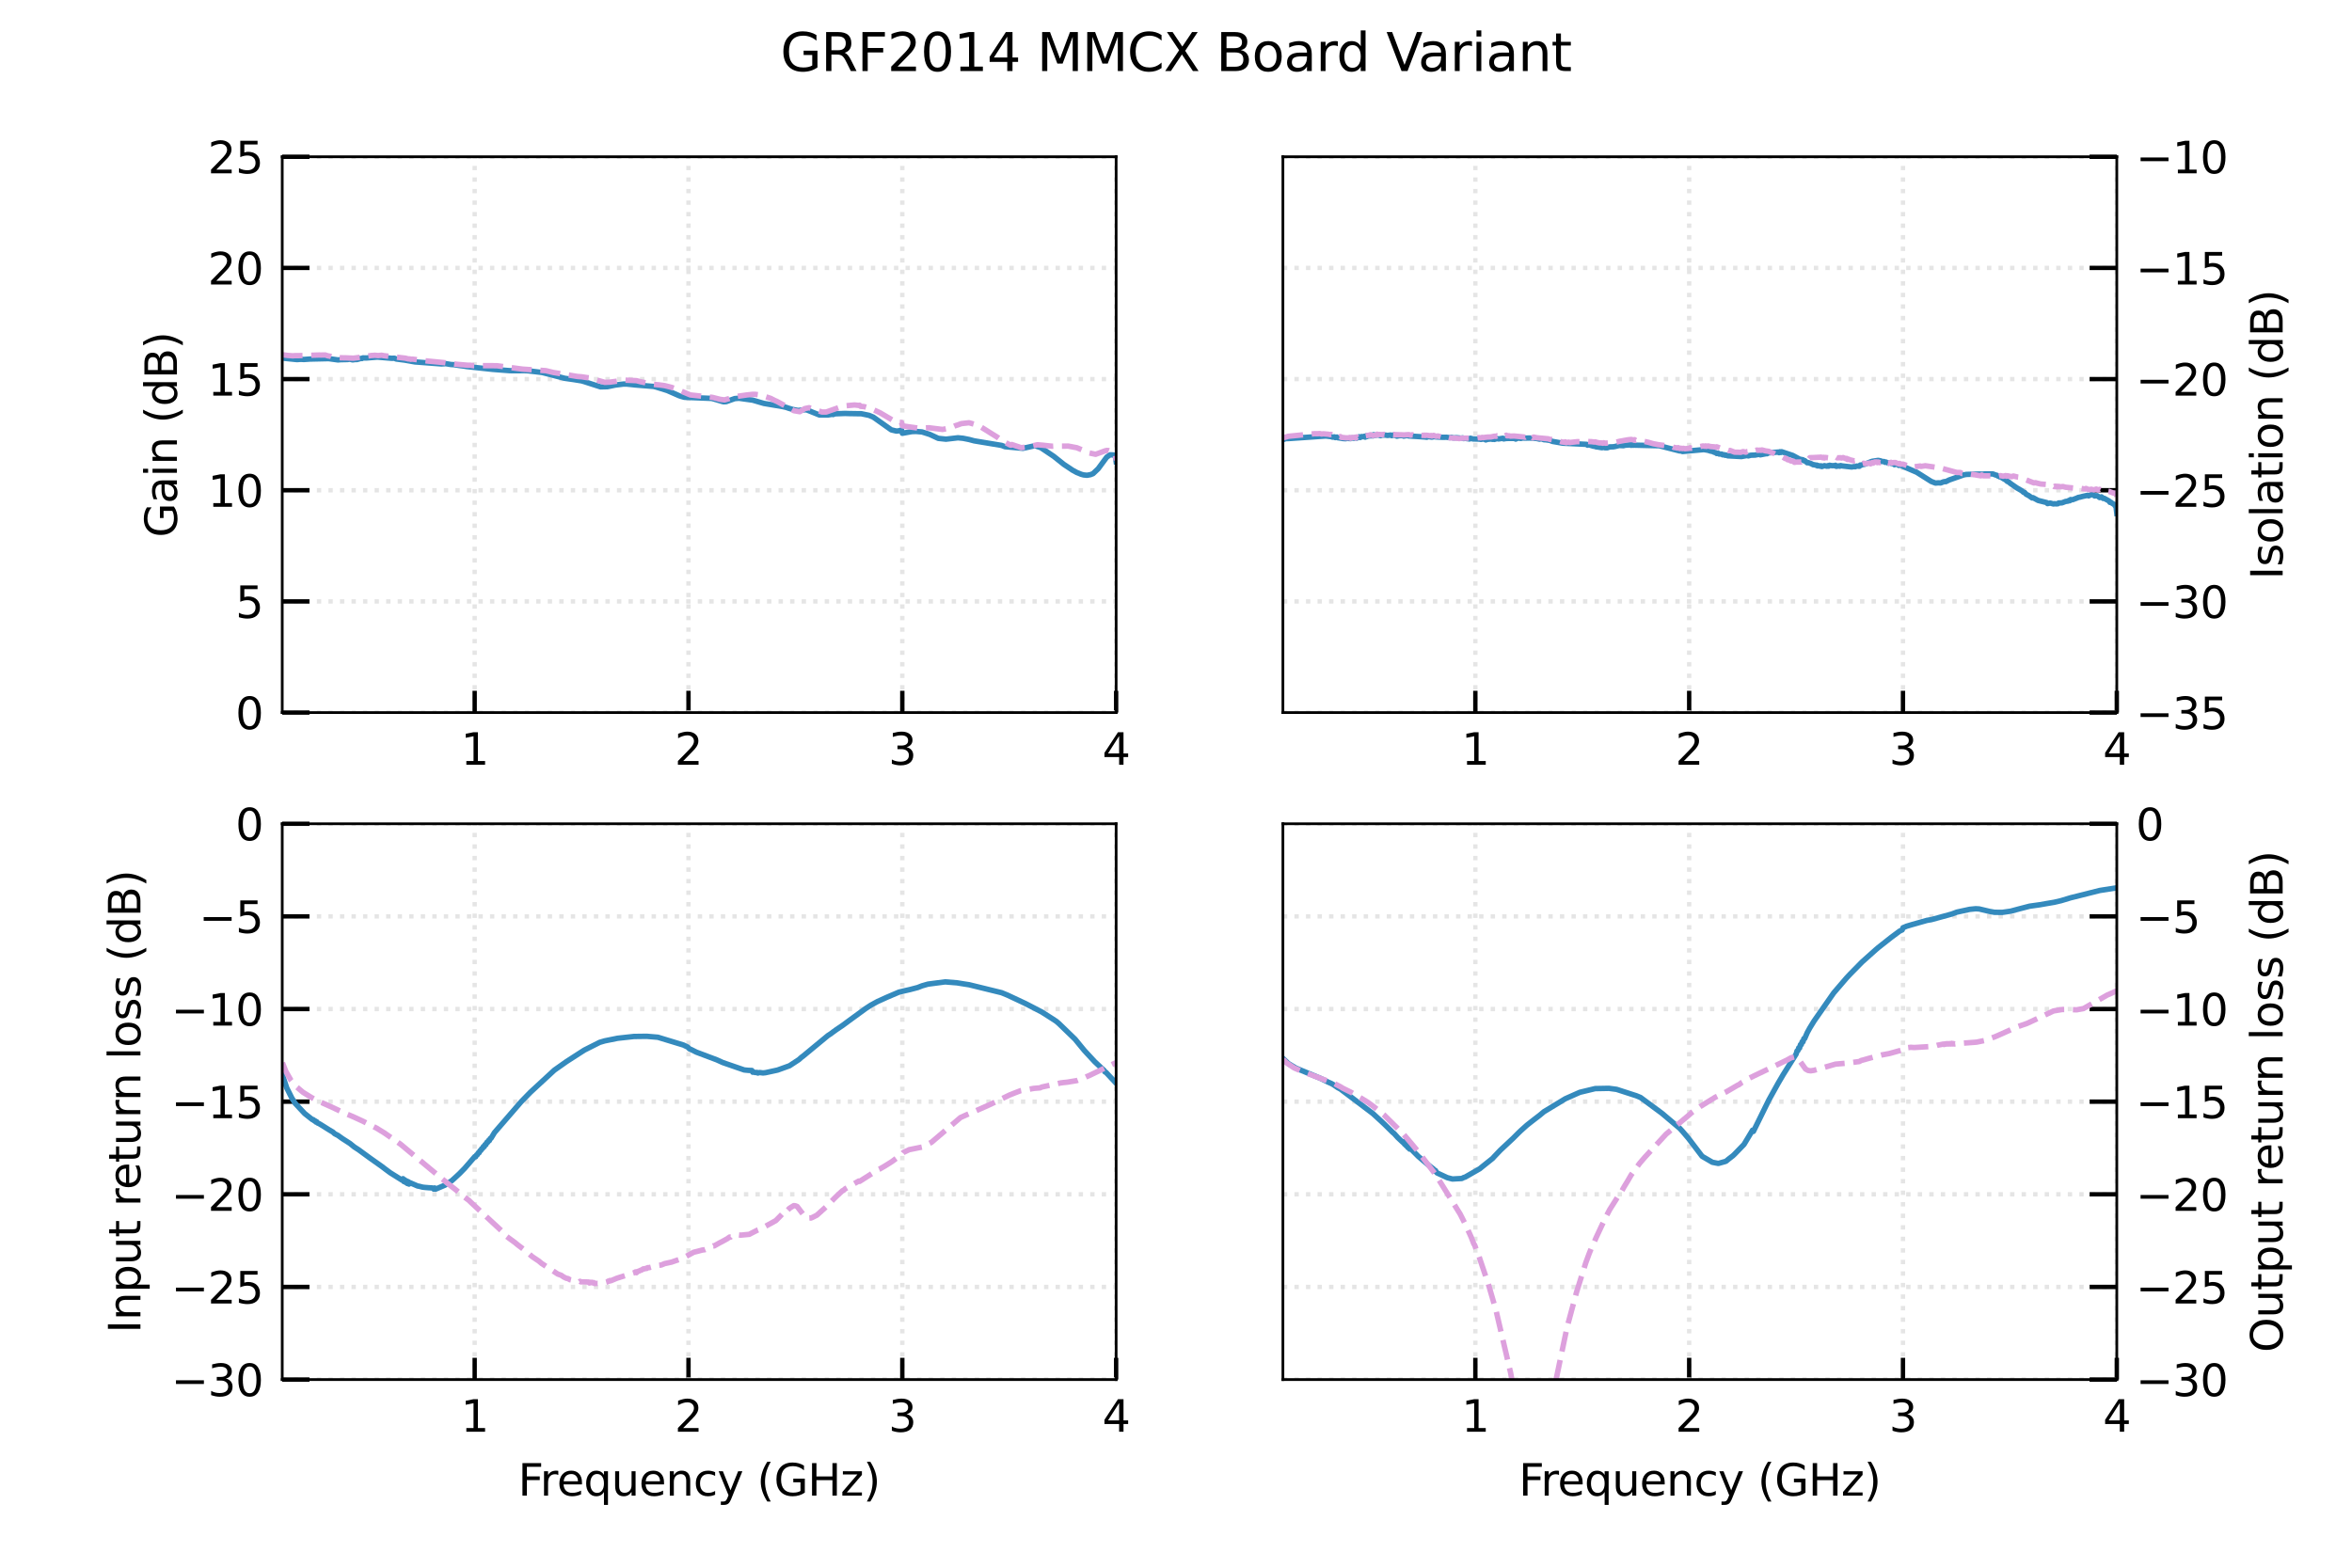 <svg xmlns:xlink="http://www.w3.org/1999/xlink" xmlns="http://www.w3.org/2000/svg" viewBox="0 0 432 288" version="1.1" viewport="0 0 1280px 853px">
 <defs>
  <style type="text/css">*{stroke-linejoin: round; stroke-linecap: butt}</style>
 </defs>
 <g id="figure_1">
  <g id="patch_1">
   <path d="M 0 288  L 432 288  L 432 0  L 0 0  z " style="fill: #ffffff"/>
  </g>
  <g id="axes_1">
   <g id="patch_2">
    <path d="M 51.84 130.909  L 205.004 130.909  L 205.004 28.8  L 51.84 28.8  z " style="fill: #ffffff"/>
   </g>
   <g id="matplotlib.axis_1">
    <g id="xtick_1">
     <g id="line2d_1">
      <path d="M 87.185 130.909  L 87.185 28.8  " clip-path="url(#p744d63fde9)" style="fill: none; stroke-dasharray: 0.8,1.32; stroke-dashoffset: 0; stroke: #e5e5e5; stroke-width: 0.8"/>
     </g>
     <g id="line2d_2">
      <defs>
       <path id="m2754bd3606" d="M 0 0  L 0 -4  " style="stroke: #000000; stroke-width: 0.8"/>
      </defs>
      <g>
       <use xlink:href="#m2754bd3606" x="87.185" y="130.909" style="stroke: #000000; stroke-width: 0.8"/>
      </g>
     </g>
     <g id="text_1">
      <!-- 1 -->
      <g transform="translate(84.64 140.488) scale(0.08 -0.08)">
       <defs>
        <path id="DejaVuSans-31" d="M 794 531  L 1825 531  L 1825 4091  L 703 3866  L 703 4441  L 1819 4666  L 2450 4666  L 2450 531  L 3481 531  L 3481 0  L 794 0  L 794 531  z " transform="scale(0.016)"/>
       </defs>
       <use xlink:href="#DejaVuSans-31"/>
      </g>
     </g>
    </g>
    <g id="xtick_2">
     <g id="line2d_3">
      <path d="M 126.458 130.909  L 126.458 28.8  " clip-path="url(#p744d63fde9)" style="fill: none; stroke-dasharray: 0.8,1.32; stroke-dashoffset: 0; stroke: #e5e5e5; stroke-width: 0.8"/>
     </g>
     <g id="line2d_4">
      <g>
       <use xlink:href="#m2754bd3606" x="126.458" y="130.909" style="stroke: #000000; stroke-width: 0.8"/>
      </g>
     </g>
     <g id="text_2">
      <!-- 2 -->
      <g transform="translate(123.913 140.488) scale(0.08 -0.08)">
       <defs>
        <path id="DejaVuSans-32" d="M 1228 531  L 3431 531  L 3431 0  L 469 0  L 469 531  Q 828 903 1448 1529  Q 2069 2156 2228 2338  Q 2531 2678 2651 2914  Q 2772 3150 2772 3378  Q 2772 3750 2511 3984  Q 2250 4219 1831 4219  Q 1534 4219 1204 4116  Q 875 4013 500 3803  L 500 4441  Q 881 4594 1212 4672  Q 1544 4750 1819 4750  Q 2544 4750 2975 4387  Q 3406 4025 3406 3419  Q 3406 3131 3298 2873  Q 3191 2616 2906 2266  Q 2828 2175 2409 1742  Q 1991 1309 1228 531  z " transform="scale(0.016)"/>
       </defs>
       <use xlink:href="#DejaVuSans-32"/>
      </g>
     </g>
    </g>
    <g id="xtick_3">
     <g id="line2d_5">
      <path d="M 165.731 130.909  L 165.731 28.8  " clip-path="url(#p744d63fde9)" style="fill: none; stroke-dasharray: 0.8,1.32; stroke-dashoffset: 0; stroke: #e5e5e5; stroke-width: 0.8"/>
     </g>
     <g id="line2d_6">
      <g>
       <use xlink:href="#m2754bd3606" x="165.731" y="130.909" style="stroke: #000000; stroke-width: 0.8"/>
      </g>
     </g>
     <g id="text_3">
      <!-- 3 -->
      <g transform="translate(163.186 140.488) scale(0.08 -0.08)">
       <defs>
        <path id="DejaVuSans-33" d="M 2597 2516  Q 3050 2419 3304 2112  Q 3559 1806 3559 1356  Q 3559 666 3084 287  Q 2609 -91 1734 -91  Q 1441 -91 1130 -33  Q 819 25 488 141  L 488 750  Q 750 597 1062 519  Q 1375 441 1716 441  Q 2309 441 2620 675  Q 2931 909 2931 1356  Q 2931 1769 2642 2001  Q 2353 2234 1838 2234  L 1294 2234  L 1294 2753  L 1863 2753  Q 2328 2753 2575 2939  Q 2822 3125 2822 3475  Q 2822 3834 2567 4026  Q 2313 4219 1838 4219  Q 1578 4219 1281 4162  Q 984 4106 628 3988  L 628 4550  Q 988 4650 1302 4700  Q 1616 4750 1894 4750  Q 2613 4750 3031 4423  Q 3450 4097 3450 3541  Q 3450 3153 3228 2886  Q 3006 2619 2597 2516  z " transform="scale(0.016)"/>
       </defs>
       <use xlink:href="#DejaVuSans-33"/>
      </g>
     </g>
    </g>
    <g id="xtick_4">
     <g id="line2d_7">
      <path d="M 205.004 130.909  L 205.004 28.8  " clip-path="url(#p744d63fde9)" style="fill: none; stroke-dasharray: 0.8,1.32; stroke-dashoffset: 0; stroke: #e5e5e5; stroke-width: 0.8"/>
     </g>
     <g id="line2d_8">
      <g>
       <use xlink:href="#m2754bd3606" x="205.004" y="130.909" style="stroke: #000000; stroke-width: 0.8"/>
      </g>
     </g>
     <g id="text_4">
      <!-- 4 -->
      <g transform="translate(202.459 140.488) scale(0.08 -0.08)">
       <defs>
        <path id="DejaVuSans-34" d="M 2419 4116  L 825 1625  L 2419 1625  L 2419 4116  z M 2253 4666  L 3047 4666  L 3047 1625  L 3713 1625  L 3713 1100  L 3047 1100  L 3047 0  L 2419 0  L 2419 1100  L 313 1100  L 313 1709  L 2253 4666  z " transform="scale(0.016)"/>
       </defs>
       <use xlink:href="#DejaVuSans-34"/>
      </g>
     </g>
    </g>
   </g>
   <g id="matplotlib.axis_2">
    <g id="ytick_1">
     <g id="line2d_9">
      <path d="M 51.84 130.909  L 205.004 130.909  " clip-path="url(#p744d63fde9)" style="fill: none; stroke-dasharray: 0.8,1.32; stroke-dashoffset: 0; stroke: #e5e5e5; stroke-width: 0.8"/>
     </g>
     <g id="line2d_10">
      <defs>
       <path id="m376e8eaace" d="M 0 0  L 5 0  " style="stroke: #000000; stroke-width: 0.8"/>
      </defs>
      <g>
       <use xlink:href="#m376e8eaace" x="51.84" y="130.909" style="stroke: #000000; stroke-width: 0.8"/>
      </g>
     </g>
     <g id="text_5">
      <!-- 0 -->
      <g transform="translate(43.25 133.948) scale(0.08 -0.08)">
       <defs>
        <path id="DejaVuSans-30" d="M 2034 4250  Q 1547 4250 1301 3770  Q 1056 3291 1056 2328  Q 1056 1369 1301 889  Q 1547 409 2034 409  Q 2525 409 2770 889  Q 3016 1369 3016 2328  Q 3016 3291 2770 3770  Q 2525 4250 2034 4250  z M 2034 4750  Q 2819 4750 3233 4129  Q 3647 3509 3647 2328  Q 3647 1150 3233 529  Q 2819 -91 2034 -91  Q 1250 -91 836 529  Q 422 1150 422 2328  Q 422 3509 836 4129  Q 1250 4750 2034 4750  z " transform="scale(0.016)"/>
       </defs>
       <use xlink:href="#DejaVuSans-30"/>
      </g>
     </g>
    </g>
    <g id="ytick_2">
     <g id="line2d_11">
      <path d="M 51.84 110.487  L 205.004 110.487  " clip-path="url(#p744d63fde9)" style="fill: none; stroke-dasharray: 0.8,1.32; stroke-dashoffset: 0; stroke: #e5e5e5; stroke-width: 0.8"/>
     </g>
     <g id="line2d_12">
      <g>
       <use xlink:href="#m376e8eaace" x="51.84" y="110.487" style="stroke: #000000; stroke-width: 0.8"/>
      </g>
     </g>
     <g id="text_6">
      <!-- 5 -->
      <g transform="translate(43.25 113.527) scale(0.08 -0.08)">
       <defs>
        <path id="DejaVuSans-35" d="M 691 4666  L 3169 4666  L 3169 4134  L 1269 4134  L 1269 2991  Q 1406 3038 1543 3061  Q 1681 3084 1819 3084  Q 2600 3084 3056 2656  Q 3513 2228 3513 1497  Q 3513 744 3044 326  Q 2575 -91 1722 -91  Q 1428 -91 1123 -41  Q 819 9 494 109  L 494 744  Q 775 591 1075 516  Q 1375 441 1709 441  Q 2250 441 2565 725  Q 2881 1009 2881 1497  Q 2881 1984 2565 2268  Q 2250 2553 1709 2553  Q 1456 2553 1204 2497  Q 953 2441 691 2322  L 691 4666  z " transform="scale(0.016)"/>
       </defs>
       <use xlink:href="#DejaVuSans-35"/>
      </g>
     </g>
    </g>
    <g id="ytick_3">
     <g id="line2d_13">
      <path d="M 51.84 90.065  L 205.004 90.065  " clip-path="url(#p744d63fde9)" style="fill: none; stroke-dasharray: 0.8,1.32; stroke-dashoffset: 0; stroke: #e5e5e5; stroke-width: 0.8"/>
     </g>
     <g id="line2d_14">
      <g>
       <use xlink:href="#m376e8eaace" x="51.84" y="90.065" style="stroke: #000000; stroke-width: 0.8"/>
      </g>
     </g>
     <g id="text_7">
      <!-- 10 -->
      <g transform="translate(38.16 93.105) scale(0.08 -0.08)">
       <use xlink:href="#DejaVuSans-31"/>
       <use xlink:href="#DejaVuSans-30" x="63.623"/>
      </g>
     </g>
    </g>
    <g id="ytick_4">
     <g id="line2d_15">
      <path d="M 51.84 69.644  L 205.004 69.644  " clip-path="url(#p744d63fde9)" style="fill: none; stroke-dasharray: 0.8,1.32; stroke-dashoffset: 0; stroke: #e5e5e5; stroke-width: 0.8"/>
     </g>
     <g id="line2d_16">
      <g>
       <use xlink:href="#m376e8eaace" x="51.84" y="69.644" style="stroke: #000000; stroke-width: 0.8"/>
      </g>
     </g>
     <g id="text_8">
      <!-- 15 -->
      <g transform="translate(38.16 72.683) scale(0.08 -0.08)">
       <use xlink:href="#DejaVuSans-31"/>
       <use xlink:href="#DejaVuSans-35" x="63.623"/>
      </g>
     </g>
    </g>
    <g id="ytick_5">
     <g id="line2d_17">
      <path d="M 51.84 49.222  L 205.004 49.222  " clip-path="url(#p744d63fde9)" style="fill: none; stroke-dasharray: 0.8,1.32; stroke-dashoffset: 0; stroke: #e5e5e5; stroke-width: 0.8"/>
     </g>
     <g id="line2d_18">
      <g>
       <use xlink:href="#m376e8eaace" x="51.84" y="49.222" style="stroke: #000000; stroke-width: 0.8"/>
      </g>
     </g>
     <g id="text_9">
      <!-- 20 -->
      <g transform="translate(38.16 52.261) scale(0.08 -0.08)">
       <use xlink:href="#DejaVuSans-32"/>
       <use xlink:href="#DejaVuSans-30" x="63.623"/>
      </g>
     </g>
    </g>
    <g id="ytick_6">
     <g id="line2d_19">
      <path d="M 51.84 28.8  L 205.004 28.8  " clip-path="url(#p744d63fde9)" style="fill: none; stroke-dasharray: 0.8,1.32; stroke-dashoffset: 0; stroke: #e5e5e5; stroke-width: 0.8"/>
     </g>
     <g id="line2d_20">
      <g>
       <use xlink:href="#m376e8eaace" x="51.84" y="28.8" style="stroke: #000000; stroke-width: 0.8"/>
      </g>
     </g>
     <g id="text_10">
      <!-- 25 -->
      <g transform="translate(38.16 31.839) scale(0.08 -0.08)">
       <use xlink:href="#DejaVuSans-32"/>
       <use xlink:href="#DejaVuSans-35" x="63.623"/>
      </g>
     </g>
    </g>
    <g id="text_11">
     <!-- Gain (dB) -->
     <g transform="translate(32.496 98.728) rotate(-90) scale(0.08 -0.08)">
      <defs>
       <path id="DejaVuSans-47" d="M 3809 666  L 3809 1919  L 2778 1919  L 2778 2438  L 4434 2438  L 4434 434  Q 4069 175 3628 42  Q 3188 -91 2688 -91  Q 1594 -91 976 548  Q 359 1188 359 2328  Q 359 3472 976 4111  Q 1594 4750 2688 4750  Q 3144 4750 3555 4637  Q 3966 4525 4313 4306  L 4313 3634  Q 3963 3931 3569 4081  Q 3175 4231 2741 4231  Q 1884 4231 1454 3753  Q 1025 3275 1025 2328  Q 1025 1384 1454 906  Q 1884 428 2741 428  Q 3075 428 3337 486  Q 3600 544 3809 666  z " transform="scale(0.016)"/>
       <path id="DejaVuSans-61" d="M 2194 1759  Q 1497 1759 1228 1600  Q 959 1441 959 1056  Q 959 750 1161 570  Q 1363 391 1709 391  Q 2188 391 2477 730  Q 2766 1069 2766 1631  L 2766 1759  L 2194 1759  z M 3341 1997  L 3341 0  L 2766 0  L 2766 531  Q 2569 213 2275 61  Q 1981 -91 1556 -91  Q 1019 -91 701 211  Q 384 513 384 1019  Q 384 1609 779 1909  Q 1175 2209 1959 2209  L 2766 2209  L 2766 2266  Q 2766 2663 2505 2880  Q 2244 3097 1772 3097  Q 1472 3097 1187 3025  Q 903 2953 641 2809  L 641 3341  Q 956 3463 1253 3523  Q 1550 3584 1831 3584  Q 2591 3584 2966 3190  Q 3341 2797 3341 1997  z " transform="scale(0.016)"/>
       <path id="DejaVuSans-69" d="M 603 3500  L 1178 3500  L 1178 0  L 603 0  L 603 3500  z M 603 4863  L 1178 4863  L 1178 4134  L 603 4134  L 603 4863  z " transform="scale(0.016)"/>
       <path id="DejaVuSans-6e" d="M 3513 2113  L 3513 0  L 2938 0  L 2938 2094  Q 2938 2591 2744 2837  Q 2550 3084 2163 3084  Q 1697 3084 1428 2787  Q 1159 2491 1159 1978  L 1159 0  L 581 0  L 581 3500  L 1159 3500  L 1159 2956  Q 1366 3272 1645 3428  Q 1925 3584 2291 3584  Q 2894 3584 3203 3211  Q 3513 2838 3513 2113  z " transform="scale(0.016)"/>
       <path id="DejaVuSans-20" transform="scale(0.016)"/>
       <path id="DejaVuSans-28" d="M 1984 4856  Q 1566 4138 1362 3434  Q 1159 2731 1159 2009  Q 1159 1288 1364 580  Q 1569 -128 1984 -844  L 1484 -844  Q 1016 -109 783 600  Q 550 1309 550 2009  Q 550 2706 781 3412  Q 1013 4119 1484 4856  L 1984 4856  z " transform="scale(0.016)"/>
       <path id="DejaVuSans-64" d="M 2906 2969  L 2906 4863  L 3481 4863  L 3481 0  L 2906 0  L 2906 525  Q 2725 213 2448 61  Q 2172 -91 1784 -91  Q 1150 -91 751 415  Q 353 922 353 1747  Q 353 2572 751 3078  Q 1150 3584 1784 3584  Q 2172 3584 2448 3432  Q 2725 3281 2906 2969  z M 947 1747  Q 947 1113 1208 752  Q 1469 391 1925 391  Q 2381 391 2643 752  Q 2906 1113 2906 1747  Q 2906 2381 2643 2742  Q 2381 3103 1925 3103  Q 1469 3103 1208 2742  Q 947 2381 947 1747  z " transform="scale(0.016)"/>
       <path id="DejaVuSans-42" d="M 1259 2228  L 1259 519  L 2272 519  Q 2781 519 3026 730  Q 3272 941 3272 1375  Q 3272 1813 3026 2020  Q 2781 2228 2272 2228  L 1259 2228  z M 1259 4147  L 1259 2741  L 2194 2741  Q 2656 2741 2882 2914  Q 3109 3088 3109 3444  Q 3109 3797 2882 3972  Q 2656 4147 2194 4147  L 1259 4147  z M 628 4666  L 2241 4666  Q 2963 4666 3353 4366  Q 3744 4066 3744 3513  Q 3744 3084 3544 2831  Q 3344 2578 2956 2516  Q 3422 2416 3680 2098  Q 3938 1781 3938 1306  Q 3938 681 3513 340  Q 3088 0 2303 0  L 628 0  L 628 4666  z " transform="scale(0.016)"/>
       <path id="DejaVuSans-29" d="M 513 4856  L 1013 4856  Q 1481 4119 1714 3412  Q 1947 2706 1947 2009  Q 1947 1309 1714 600  Q 1481 -109 1013 -844  L 513 -844  Q 928 -128 1133 580  Q 1338 1288 1338 2009  Q 1338 2731 1133 3434  Q 928 4138 513 4856  z " transform="scale(0.016)"/>
      </defs>
      <use xlink:href="#DejaVuSans-47"/>
      <use xlink:href="#DejaVuSans-61" x="77.49"/>
      <use xlink:href="#DejaVuSans-69" x="138.77"/>
      <use xlink:href="#DejaVuSans-6e" x="166.553"/>
      <use xlink:href="#DejaVuSans-20" x="229.932"/>
      <use xlink:href="#DejaVuSans-28" x="261.719"/>
      <use xlink:href="#DejaVuSans-64" x="300.732"/>
      <use xlink:href="#DejaVuSans-42" x="364.209"/>
      <use xlink:href="#DejaVuSans-29" x="432.812"/>
     </g>
    </g>
   </g>
   <g id="line2d_21">
    <path d="M 51.878 65.747  L 52.349 65.836  L 54.548 66.058  L 55.176 66.011  L 55.49 66.021  L 55.805 66.04  L 56.904 65.964  L 60.359 65.885  L 62.087 66.122  L 62.558 66.078  L 63.814 66.051  L 64.285 65.986  L 64.757 66.113  L 65.228 66.053  L 65.542 66.055  L 66.327 65.836  L 66.484 65.868  L 66.641 65.749  L 67.269 65.768  L 69.311 65.599  L 71.981 65.827  L 72.295 65.814  L 72.452 65.809  L 72.766 65.953  L 74.337 66.156  L 76.221 66.491  L 76.85 66.535  L 81.09 66.857  L 81.875 66.809  L 82.189 66.859  L 82.817 66.964  L 83.446 67.002  L 84.388 67.151  L 85.173 67.248  L 85.801 67.351  L 90.513 67.857  L 93.497 68.084  L 93.968 68.104  L 96.324 68.092  L 96.952 68.115  L 99.622 68.436  L 103.705 69.496  L 105.119 69.698  L 105.433 69.743  L 106.846 69.972  L 107.318 70.112  L 110.302 71.07  L 111.558 71.037  L 112.186 70.91  L 112.971 70.744  L 114.542 70.55  L 115.17 70.561  L 115.641 70.608  L 116.741 70.724  L 120.039 70.991  L 120.51 71.103  L 122.552 71.738  L 124.75 72.703  L 125.221 72.851  L 125.693 72.986  L 130.718 73.191  L 131.189 73.316  L 132.603 73.735  L 132.917 73.811  L 133.388 73.78  L 134.959 73.223  L 135.744 73.163  L 138.257 73.512  L 139.356 73.837  L 140.298 74.11  L 143.753 74.694  L 144.382 74.834  L 144.853 74.997  L 145.638 75.228  L 146.58 75.406  L 147.68 75.284  L 148.151 75.288  L 150.507 76.236  L 152.077 76.236  L 152.862 76.109  L 153.02 76.155  L 153.334 76.024  L 155.218 75.951  L 155.846 75.973  L 157.731 76.004  L 158.202 76.007  L 159.616 76.301  L 160.401 76.629  L 163.699 78.966  L 164.641 79.192  L 165.113 79.147  L 165.584 78.986  L 165.741 79.597  L 167.468 79.287  L 168.254 79.259  L 169.353 79.352  L 170.766 79.801  L 172.337 80.531  L 173.75 80.682  L 175.949 80.427  L 176.891 80.519  L 177.991 80.739  L 178.933 80.99  L 183.959 81.824  L 184.587 82.06  L 187.885 82.362  L 190.084 81.884  L 191.183 82.248  L 193.539 83.828  L 195.423 85.329  L 196.523 86.056  L 196.994 86.375  L 197.308 86.541  L 197.779 86.805  L 198.093 86.923  L 198.565 87.124  L 199.036 87.251  L 199.664 87.314  L 200.292 87.198  L 200.763 87.011  L 201.706 86.114  L 203.276 83.981  L 203.904 83.553  L 204.532 83.581  L 204.847 83.737  L 205.004 84.819  L 205.004 84.819  " clip-path="url(#p744d63fde9)" style="fill: none; stroke: #348abd; stroke-linecap: square"/>
   </g>
   <g id="line2d_22">
    <path d="M 51.878 65.18  L 52.821 65.294  L 53.763 65.368  L 54.234 65.332  L 54.705 65.34  L 58.632 65.221  L 58.946 65.23  L 59.731 65.213  L 60.202 65.368  L 60.673 65.451  L 61.301 65.685  L 61.773 65.675  L 62.715 65.73  L 63.5 65.738  L 64.914 65.802  L 66.327 65.616  L 66.641 65.537  L 67.269 65.483  L 67.583 65.398  L 67.898 65.36  L 68.212 65.306  L 68.526 65.293  L 68.84 65.265  L 69.468 65.321  L 70.096 65.264  L 70.567 65.348  L 74.494 65.806  L 74.965 65.932  L 75.279 65.931  L 75.436 66.005  L 75.75 65.974  L 78.577 66.332  L 79.519 66.421  L 81.561 66.617  L 81.875 66.665  L 83.76 66.911  L 85.958 67.102  L 86.43 67.102  L 86.901 67.176  L 87.686 67.188  L 89.885 67.174  L 91.298 67.192  L 95.539 67.753  L 96.01 67.814  L 100.25 68.095  L 101.664 68.433  L 106.061 69.164  L 106.846 69.224  L 107.789 69.367  L 108.26 69.425  L 111.087 70.243  L 112.029 70.2  L 113.128 70.054  L 114.542 69.826  L 116.898 69.928  L 117.683 70.134  L 119.882 70.584  L 120.667 70.669  L 121.138 70.714  L 122.08 70.841  L 122.866 71.037  L 123.337 71.161  L 124.279 71.506  L 126.792 72.553  L 130.561 72.969  L 130.875 73.008  L 132.289 73.364  L 133.074 73.465  L 133.859 73.242  L 134.802 72.9  L 135.901 72.742  L 137.157 72.56  L 138.257 72.438  L 138.728 72.444  L 139.513 72.546  L 140.612 72.87  L 141.555 73.187  L 142.34 73.59  L 142.654 73.718  L 144.696 74.82  L 145.01 75  L 145.795 75.443  L 146.895 75.633  L 147.837 75.056  L 148.622 74.897  L 150.978 75.692  L 151.763 75.687  L 154.904 74.585  L 156.946 74.397  L 157.731 74.479  L 157.888 74.441  L 158.045 74.638  L 158.673 74.699  L 158.988 74.769  L 159.616 74.946  L 160.087 75.113  L 161.657 75.841  L 164.484 77.506  L 164.641 77.457  L 164.798 77.578  L 165.113 77.598  L 165.584 77.617  L 165.741 78.225  L 166.369 78.327  L 168.725 78.659  L 170.609 78.582  L 173.122 78.894  L 173.75 78.769  L 175.007 78.418  L 175.478 78.204  L 175.949 78.052  L 176.577 77.82  L 177.991 77.664  L 179.718 78.156  L 183.331 80.416  L 184.116 80.994  L 185.529 81.745  L 185.686 81.791  L 185.843 81.66  L 187.571 82.244  L 188.827 82.089  L 190.555 81.707  L 191.497 81.783  L 193.225 81.973  L 193.696 81.944  L 194.324 81.962  L 196.209 81.952  L 197.779 82.251  L 199.193 82.827  L 199.821 83.16  L 201.234 83.461  L 202.962 82.827  L 203.276 82.753  L 203.59 82.77  L 204.061 82.952  L 204.375 83.164  L 204.69 83.423  L 204.847 83.55  L 205.004 84.567  L 205.004 84.567  " clip-path="url(#p744d63fde9)" style="fill: none; stroke-dasharray: 3.7,1.6; stroke-dashoffset: 0; stroke: #dda0dd"/>
   </g>
   <g id="patch_3">
    <path d="M 51.84 130.909  L 51.84 28.8  " style="fill: none; stroke: #000000; stroke-width: 0.5; stroke-linejoin: miter; stroke-linecap: square"/>
   </g>
   <g id="patch_4">
    <path d="M 205.004 130.909  L 205.004 28.8  " style="fill: none; stroke: #000000; stroke-width: 0.5; stroke-linejoin: miter; stroke-linecap: square"/>
   </g>
   <g id="patch_5">
    <path d="M 51.84 130.909  L 205.004 130.909  " style="fill: none; stroke: #000000; stroke-width: 0.5; stroke-linejoin: miter; stroke-linecap: square"/>
   </g>
   <g id="patch_6">
    <path d="M 51.84 28.8  L 205.004 28.8  " style="fill: none; stroke: #000000; stroke-width: 0.5; stroke-linejoin: miter; stroke-linecap: square"/>
   </g>
  </g>
  <g id="axes_2">
   <g id="patch_7">
    <path d="M 235.636 130.909  L 388.8 130.909  L 388.8 28.8  L 235.636 28.8  z " style="fill: #ffffff"/>
   </g>
   <g id="matplotlib.axis_3">
    <g id="xtick_5">
     <g id="line2d_23">
      <path d="M 270.982 130.909  L 270.982 28.8  " clip-path="url(#pbf5e6b54a2)" style="fill: none; stroke-dasharray: 0.8,1.32; stroke-dashoffset: 0; stroke: #e5e5e5; stroke-width: 0.8"/>
     </g>
     <g id="line2d_24">
      <g>
       <use xlink:href="#m2754bd3606" x="270.982" y="130.909" style="stroke: #000000; stroke-width: 0.8"/>
      </g>
     </g>
     <g id="text_12">
      <!-- 1 -->
      <g transform="translate(268.437 140.488) scale(0.08 -0.08)">
       <use xlink:href="#DejaVuSans-31"/>
      </g>
     </g>
    </g>
    <g id="xtick_6">
     <g id="line2d_25">
      <path d="M 310.255 130.909  L 310.255 28.8  " clip-path="url(#pbf5e6b54a2)" style="fill: none; stroke-dasharray: 0.8,1.32; stroke-dashoffset: 0; stroke: #e5e5e5; stroke-width: 0.8"/>
     </g>
     <g id="line2d_26">
      <g>
       <use xlink:href="#m2754bd3606" x="310.255" y="130.909" style="stroke: #000000; stroke-width: 0.8"/>
      </g>
     </g>
     <g id="text_13">
      <!-- 2 -->
      <g transform="translate(307.71 140.488) scale(0.08 -0.08)">
       <use xlink:href="#DejaVuSans-32"/>
      </g>
     </g>
    </g>
    <g id="xtick_7">
     <g id="line2d_27">
      <path d="M 349.527 130.909  L 349.527 28.8  " clip-path="url(#pbf5e6b54a2)" style="fill: none; stroke-dasharray: 0.8,1.32; stroke-dashoffset: 0; stroke: #e5e5e5; stroke-width: 0.8"/>
     </g>
     <g id="line2d_28">
      <g>
       <use xlink:href="#m2754bd3606" x="349.527" y="130.909" style="stroke: #000000; stroke-width: 0.8"/>
      </g>
     </g>
     <g id="text_14">
      <!-- 3 -->
      <g transform="translate(346.982 140.488) scale(0.08 -0.08)">
       <use xlink:href="#DejaVuSans-33"/>
      </g>
     </g>
    </g>
    <g id="xtick_8">
     <g id="line2d_29">
      <path d="M 388.8 130.909  L 388.8 28.8  " clip-path="url(#pbf5e6b54a2)" style="fill: none; stroke-dasharray: 0.8,1.32; stroke-dashoffset: 0; stroke: #e5e5e5; stroke-width: 0.8"/>
     </g>
     <g id="line2d_30">
      <g>
       <use xlink:href="#m2754bd3606" x="388.8" y="130.909" style="stroke: #000000; stroke-width: 0.8"/>
      </g>
     </g>
     <g id="text_15">
      <!-- 4 -->
      <g transform="translate(386.255 140.488) scale(0.08 -0.08)">
       <use xlink:href="#DejaVuSans-34"/>
      </g>
     </g>
    </g>
   </g>
   <g id="matplotlib.axis_4">
    <g id="ytick_7">
     <g id="line2d_31">
      <path d="M 235.636 130.909  L 388.8 130.909  " clip-path="url(#pbf5e6b54a2)" style="fill: none; stroke-dasharray: 0.8,1.32; stroke-dashoffset: 0; stroke: #e5e5e5; stroke-width: 0.8"/>
     </g>
     <g id="line2d_32">
      <defs>
       <path id="m144529ed62" d="M 0 0  L -5 0  " style="stroke: #000000; stroke-width: 0.8"/>
      </defs>
      <g>
       <use xlink:href="#m144529ed62" x="388.8" y="130.909" style="stroke: #000000; stroke-width: 0.8"/>
      </g>
     </g>
     <g id="text_16">
      <!-- &#8722;35 -->
      <g transform="translate(392.3 133.948) scale(0.08 -0.08)">
       <defs>
        <path id="DejaVuSans-2212" d="M 678 2272  L 4684 2272  L 4684 1741  L 678 1741  L 678 2272  z " transform="scale(0.016)"/>
       </defs>
       <use xlink:href="#DejaVuSans-2212"/>
       <use xlink:href="#DejaVuSans-33" x="83.789"/>
       <use xlink:href="#DejaVuSans-35" x="147.412"/>
      </g>
     </g>
    </g>
    <g id="ytick_8">
     <g id="line2d_33">
      <path d="M 235.636 110.487  L 388.8 110.487  " clip-path="url(#pbf5e6b54a2)" style="fill: none; stroke-dasharray: 0.8,1.32; stroke-dashoffset: 0; stroke: #e5e5e5; stroke-width: 0.8"/>
     </g>
     <g id="line2d_34">
      <g>
       <use xlink:href="#m144529ed62" x="388.8" y="110.487" style="stroke: #000000; stroke-width: 0.8"/>
      </g>
     </g>
     <g id="text_17">
      <!-- &#8722;30 -->
      <g transform="translate(392.3 113.527) scale(0.08 -0.08)">
       <use xlink:href="#DejaVuSans-2212"/>
       <use xlink:href="#DejaVuSans-33" x="83.789"/>
       <use xlink:href="#DejaVuSans-30" x="147.412"/>
      </g>
     </g>
    </g>
    <g id="ytick_9">
     <g id="line2d_35">
      <path d="M 235.636 90.065  L 388.8 90.065  " clip-path="url(#pbf5e6b54a2)" style="fill: none; stroke-dasharray: 0.8,1.32; stroke-dashoffset: 0; stroke: #e5e5e5; stroke-width: 0.8"/>
     </g>
     <g id="line2d_36">
      <g>
       <use xlink:href="#m144529ed62" x="388.8" y="90.065" style="stroke: #000000; stroke-width: 0.8"/>
      </g>
     </g>
     <g id="text_18">
      <!-- &#8722;25 -->
      <g transform="translate(392.3 93.105) scale(0.08 -0.08)">
       <use xlink:href="#DejaVuSans-2212"/>
       <use xlink:href="#DejaVuSans-32" x="83.789"/>
       <use xlink:href="#DejaVuSans-35" x="147.412"/>
      </g>
     </g>
    </g>
    <g id="ytick_10">
     <g id="line2d_37">
      <path d="M 235.636 69.644  L 388.8 69.644  " clip-path="url(#pbf5e6b54a2)" style="fill: none; stroke-dasharray: 0.8,1.32; stroke-dashoffset: 0; stroke: #e5e5e5; stroke-width: 0.8"/>
     </g>
     <g id="line2d_38">
      <g>
       <use xlink:href="#m144529ed62" x="388.8" y="69.644" style="stroke: #000000; stroke-width: 0.8"/>
      </g>
     </g>
     <g id="text_19">
      <!-- &#8722;20 -->
      <g transform="translate(392.3 72.683) scale(0.08 -0.08)">
       <use xlink:href="#DejaVuSans-2212"/>
       <use xlink:href="#DejaVuSans-32" x="83.789"/>
       <use xlink:href="#DejaVuSans-30" x="147.412"/>
      </g>
     </g>
    </g>
    <g id="ytick_11">
     <g id="line2d_39">
      <path d="M 235.636 49.222  L 388.8 49.222  " clip-path="url(#pbf5e6b54a2)" style="fill: none; stroke-dasharray: 0.8,1.32; stroke-dashoffset: 0; stroke: #e5e5e5; stroke-width: 0.8"/>
     </g>
     <g id="line2d_40">
      <g>
       <use xlink:href="#m144529ed62" x="388.8" y="49.222" style="stroke: #000000; stroke-width: 0.8"/>
      </g>
     </g>
     <g id="text_20">
      <!-- &#8722;15 -->
      <g transform="translate(392.3 52.261) scale(0.08 -0.08)">
       <use xlink:href="#DejaVuSans-2212"/>
       <use xlink:href="#DejaVuSans-31" x="83.789"/>
       <use xlink:href="#DejaVuSans-35" x="147.412"/>
      </g>
     </g>
    </g>
    <g id="ytick_12">
     <g id="line2d_41">
      <path d="M 235.636 28.8  L 388.8 28.8  " clip-path="url(#pbf5e6b54a2)" style="fill: none; stroke-dasharray: 0.8,1.32; stroke-dashoffset: 0; stroke: #e5e5e5; stroke-width: 0.8"/>
     </g>
     <g id="line2d_42">
      <g>
       <use xlink:href="#m144529ed62" x="388.8" y="28.8" style="stroke: #000000; stroke-width: 0.8"/>
      </g>
     </g>
     <g id="text_21">
      <!-- &#8722;10 -->
      <g transform="translate(392.3 31.839) scale(0.08 -0.08)">
       <use xlink:href="#DejaVuSans-2212"/>
       <use xlink:href="#DejaVuSans-31" x="83.789"/>
       <use xlink:href="#DejaVuSans-30" x="147.412"/>
      </g>
     </g>
    </g>
    <g id="text_22">
     <!-- Isolation (dB) -->
     <g transform="translate(419.262 106.466) rotate(-90) scale(0.08 -0.08)">
      <defs>
       <path id="DejaVuSans-49" d="M 628 4666  L 1259 4666  L 1259 0  L 628 0  L 628 4666  z " transform="scale(0.016)"/>
       <path id="DejaVuSans-73" d="M 2834 3397  L 2834 2853  Q 2591 2978 2328 3040  Q 2066 3103 1784 3103  Q 1356 3103 1142 2972  Q 928 2841 928 2578  Q 928 2378 1081 2264  Q 1234 2150 1697 2047  L 1894 2003  Q 2506 1872 2764 1633  Q 3022 1394 3022 966  Q 3022 478 2636 193  Q 2250 -91 1575 -91  Q 1294 -91 989 -36  Q 684 19 347 128  L 347 722  Q 666 556 975 473  Q 1284 391 1588 391  Q 1994 391 2212 530  Q 2431 669 2431 922  Q 2431 1156 2273 1281  Q 2116 1406 1581 1522  L 1381 1569  Q 847 1681 609 1914  Q 372 2147 372 2553  Q 372 3047 722 3315  Q 1072 3584 1716 3584  Q 2034 3584 2315 3537  Q 2597 3491 2834 3397  z " transform="scale(0.016)"/>
       <path id="DejaVuSans-6f" d="M 1959 3097  Q 1497 3097 1228 2736  Q 959 2375 959 1747  Q 959 1119 1226 758  Q 1494 397 1959 397  Q 2419 397 2687 759  Q 2956 1122 2956 1747  Q 2956 2369 2687 2733  Q 2419 3097 1959 3097  z M 1959 3584  Q 2709 3584 3137 3096  Q 3566 2609 3566 1747  Q 3566 888 3137 398  Q 2709 -91 1959 -91  Q 1206 -91 779 398  Q 353 888 353 1747  Q 353 2609 779 3096  Q 1206 3584 1959 3584  z " transform="scale(0.016)"/>
       <path id="DejaVuSans-6c" d="M 603 4863  L 1178 4863  L 1178 0  L 603 0  L 603 4863  z " transform="scale(0.016)"/>
       <path id="DejaVuSans-74" d="M 1172 4494  L 1172 3500  L 2356 3500  L 2356 3053  L 1172 3053  L 1172 1153  Q 1172 725 1289 603  Q 1406 481 1766 481  L 2356 481  L 2356 0  L 1766 0  Q 1100 0 847 248  Q 594 497 594 1153  L 594 3053  L 172 3053  L 172 3500  L 594 3500  L 594 4494  L 1172 4494  z " transform="scale(0.016)"/>
      </defs>
      <use xlink:href="#DejaVuSans-49"/>
      <use xlink:href="#DejaVuSans-73" x="29.492"/>
      <use xlink:href="#DejaVuSans-6f" x="81.592"/>
      <use xlink:href="#DejaVuSans-6c" x="142.773"/>
      <use xlink:href="#DejaVuSans-61" x="170.557"/>
      <use xlink:href="#DejaVuSans-74" x="231.836"/>
      <use xlink:href="#DejaVuSans-69" x="271.045"/>
      <use xlink:href="#DejaVuSans-6f" x="298.828"/>
      <use xlink:href="#DejaVuSans-6e" x="360.01"/>
      <use xlink:href="#DejaVuSans-20" x="423.389"/>
      <use xlink:href="#DejaVuSans-28" x="455.176"/>
      <use xlink:href="#DejaVuSans-64" x="494.189"/>
      <use xlink:href="#DejaVuSans-42" x="557.666"/>
      <use xlink:href="#DejaVuSans-29" x="626.27"/>
     </g>
    </g>
   </g>
   <g id="line2d_43">
    <path d="M 235.675 80.758  L 236.146 80.585  L 236.774 80.562  L 243.527 80.098  L 244.47 80.212  L 244.784 80.319  L 245.098 80.257  L 245.255 80.39  L 245.569 80.287  L 245.726 80.422  L 246.04 80.458  L 246.668 80.566  L 247.139 80.597  L 247.454 80.542  L 248.082 80.581  L 248.239 80.455  L 248.71 80.511  L 248.867 80.43  L 249.181 80.497  L 249.652 80.234  L 249.809 80.387  L 250.123 80.199  L 250.438 80.24  L 250.595 80.151  L 250.752 80.311  L 250.909 80.072  L 251.066 80.206  L 251.38 80.04  L 251.537 80.099  L 251.694 79.984  L 251.851 80.075  L 252.008 79.939  L 252.165 80.087  L 252.322 79.855  L 252.479 79.987  L 252.793 79.94  L 253.107 79.897  L 253.579 80.038  L 253.893 79.926  L 254.521 79.939  L 254.835 79.995  L 255.463 79.917  L 255.62 80.032  L 255.934 79.91  L 256.248 80.007  L 256.405 79.957  L 256.563 80.131  L 257.034 80.034  L 257.348 80.026  L 257.662 80.012  L 257.819 80.122  L 258.447 80.002  L 258.761 80.091  L 261.745 80.281  L 262.059 80.324  L 262.216 80.234  L 262.53 80.231  L 263.002 80.316  L 263.316 80.217  L 263.787 80.273  L 264.886 80.335  L 265.2 80.332  L 265.672 80.328  L 266.3 80.411  L 266.614 80.348  L 266.928 80.449  L 267.556 80.409  L 267.87 80.443  L 268.341 80.492  L 268.655 80.444  L 268.813 80.571  L 269.127 80.534  L 269.912 80.647  L 270.069 80.506  L 270.54 80.639  L 271.797 80.676  L 271.954 80.731  L 272.425 80.647  L 272.739 80.724  L 272.896 80.818  L 273.21 80.711  L 273.838 80.653  L 274.152 80.713  L 274.309 80.586  L 274.466 80.727  L 274.938 80.582  L 275.252 80.639  L 276.037 80.514  L 276.194 80.635  L 276.665 80.549  L 278.236 80.547  L 278.393 80.664  L 278.864 80.456  L 279.335 80.554  L 279.649 80.463  L 280.12 80.49  L 280.906 80.467  L 281.377 80.488  L 282.162 80.536  L 282.79 80.68  L 282.947 80.544  L 283.575 80.778  L 283.89 80.794  L 284.675 80.908  L 285.146 81.092  L 287.031 81.419  L 291.428 81.633  L 291.585 81.783  L 291.742 81.694  L 292.684 81.977  L 292.841 81.975  L 293.156 82.088  L 293.47 82.119  L 293.941 82.203  L 294.255 82.251  L 294.569 82.166  L 294.726 82.254  L 295.04 82.257  L 295.197 82.27  L 295.668 82.099  L 296.297 82.085  L 296.611 82.032  L 297.396 81.841  L 298.181 81.879  L 298.495 81.791  L 299.438 81.723  L 299.595 81.81  L 299.752 81.687  L 299.909 81.793  L 300.223 81.778  L 304.777 81.889  L 308.547 82.851  L 308.704 82.809  L 309.018 82.95  L 312.944 82.594  L 313.729 82.721  L 314.2 82.876  L 314.515 82.925  L 314.829 83.076  L 315.143 83.158  L 315.3 83.31  L 315.614 83.274  L 315.771 83.411  L 316.242 83.423  L 316.399 83.558  L 316.713 83.535  L 316.87 83.645  L 317.027 83.595  L 317.342 83.74  L 319.854 83.875  L 320.954 83.672  L 321.111 83.756  L 321.582 83.629  L 322.367 83.604  L 323.152 83.446  L 323.309 83.558  L 324.409 83.345  L 324.566 83.354  L 324.723 83.211  L 325.351 83.152  L 326.608 83.047  L 326.765 83.163  L 326.922 82.989  L 327.079 83.129  L 327.236 82.988  L 329.277 83.668  L 330.534 84.345  L 331.162 84.47  L 331.319 84.642  L 331.476 84.619  L 331.947 85.017  L 332.104 84.975  L 332.418 85.086  L 332.733 85.211  L 333.047 85.382  L 333.204 85.359  L 333.518 85.469  L 333.675 85.435  L 333.832 85.597  L 333.989 85.529  L 334.303 85.641  L 334.46 85.57  L 334.617 85.711  L 335.088 85.545  L 335.559 85.653  L 335.717 85.546  L 335.874 85.643  L 336.031 85.474  L 336.502 85.552  L 336.816 85.536  L 336.973 85.57  L 337.13 85.474  L 337.287 85.673  L 337.758 85.58  L 337.915 85.649  L 338.072 85.53  L 338.386 85.598  L 340.114 85.794  L 340.585 85.711  L 340.742 85.754  L 341.056 85.613  L 341.37 85.653  L 341.527 85.658  L 341.685 85.428  L 341.842 85.461  L 342.156 85.338  L 342.47 85.301  L 343.569 84.849  L 343.883 84.74  L 344.983 84.576  L 345.454 84.673  L 345.611 84.78  L 345.925 84.787  L 346.082 84.803  L 346.239 84.937  L 346.396 84.88  L 346.867 85.094  L 347.024 85.028  L 347.338 85.121  L 347.652 85.184  L 347.81 85.094  L 347.967 85.372  L 348.124 85.221  L 348.595 85.372  L 348.752 85.5  L 348.909 85.409  L 352.05 86.762  L 354.72 88.448  L 355.505 88.748  L 355.976 88.702  L 356.447 88.724  L 356.919 88.534  L 357.233 88.465  L 357.39 88.488  L 358.018 88.174  L 360.688 87.241  L 361.159 87.156  L 363.515 87.088  L 364.143 87.111  L 364.614 87.057  L 366.028 87.067  L 366.499 87.247  L 366.813 87.332  L 366.97 87.461  L 367.127 87.407  L 367.284 87.607  L 367.441 87.596  L 368.069 87.993  L 368.383 88.152  L 368.697 88.446  L 368.854 88.48  L 369.326 88.862  L 370.425 89.618  L 371.367 90.167  L 371.681 90.448  L 371.838 90.448  L 372.153 90.8  L 372.624 91.043  L 373.252 91.482  L 373.409 91.426  L 374.351 91.937  L 375.922 92.328  L 376.079 92.518  L 376.55 92.411  L 377.178 92.585  L 377.335 92.531  L 377.649 92.567  L 377.963 92.549  L 378.12 92.398  L 378.435 92.395  L 378.749 92.371  L 379.377 92.127  L 379.848 92.058  L 380.005 91.93  L 380.162 91.989  L 380.319 91.774  L 380.633 91.82  L 381.419 91.521  L 381.733 91.38  L 382.047 91.324  L 382.518 91.197  L 383.46 90.991  L 383.617 91.1  L 384.088 90.884  L 384.56 90.915  L 384.717 91.111  L 385.188 91.061  L 385.659 91.407  L 385.973 91.272  L 386.287 91.57  L 386.444 91.529  L 387.387 92.041  L 387.544 92.295  L 387.701 92.258  L 388.015 92.508  L 388.329 92.667  L 388.486 92.919  L 388.643 92.956  L 388.8 94.327  L 388.8 94.327  " clip-path="url(#pbf5e6b54a2)" style="fill: none; stroke: #348abd; stroke-linecap: square"/>
   </g>
   <g id="line2d_44">
    <path d="M 235.675 80.376  L 235.989 80.347  L 236.303 80.253  L 236.617 80.15  L 241.486 79.67  L 241.957 79.684  L 242.428 79.652  L 242.742 79.739  L 243.056 79.692  L 243.527 79.736  L 243.998 79.776  L 244.312 79.842  L 244.47 79.799  L 244.784 80.004  L 244.941 79.979  L 245.255 80.065  L 245.883 80.152  L 246.04 80.299  L 246.197 80.205  L 246.354 80.355  L 246.668 80.375  L 247.139 80.428  L 247.611 80.443  L 247.925 80.367  L 248.082 80.524  L 248.396 80.366  L 248.71 80.366  L 248.867 80.34  L 249.024 80.479  L 249.181 80.265  L 249.338 80.405  L 249.652 80.214  L 249.966 80.248  L 251.38 79.956  L 251.537 79.988  L 251.694 79.861  L 252.165 80.021  L 252.636 79.926  L 252.793 79.948  L 252.95 79.763  L 253.107 79.879  L 253.421 79.806  L 253.893 79.865  L 254.207 79.794  L 254.678 79.913  L 255.463 79.793  L 255.934 79.842  L 256.091 79.811  L 256.248 79.895  L 256.563 79.851  L 257.034 79.87  L 257.348 79.868  L 257.819 79.902  L 258.761 79.841  L 259.075 79.945  L 259.389 79.869  L 259.704 79.994  L 259.861 79.891  L 260.175 79.906  L 261.431 79.99  L 261.588 79.941  L 261.745 80.01  L 261.902 79.949  L 262.216 79.979  L 262.688 80.054  L 262.845 80.003  L 263.002 80.103  L 263.316 79.978  L 263.63 80.103  L 263.787 80.156  L 264.101 80.092  L 265.2 80.411  L 265.357 80.274  L 265.514 80.362  L 265.829 80.332  L 266.143 80.418  L 267.87 80.54  L 268.027 80.577  L 268.341 80.51  L 270.069 80.482  L 270.854 80.486  L 271.011 80.526  L 271.325 80.445  L 271.639 80.396  L 271.954 80.439  L 272.268 80.35  L 272.425 80.399  L 272.739 80.347  L 273.21 80.294  L 273.838 80.275  L 274.466 80.137  L 274.781 80.157  L 274.938 80.068  L 275.252 80.127  L 275.409 80.144  L 275.566 80.023  L 275.88 80.1  L 276.351 80.052  L 276.508 80.081  L 276.665 79.952  L 276.822 80.069  L 277.136 80.05  L 277.45 80.126  L 278.079 80.097  L 279.806 80.266  L 280.12 80.329  L 280.277 80.226  L 280.434 80.375  L 280.591 80.258  L 280.748 80.382  L 281.063 80.236  L 281.22 80.374  L 281.377 80.348  L 281.534 80.45  L 281.691 80.299  L 282.319 80.422  L 284.361 80.609  L 284.675 80.722  L 284.989 80.743  L 285.46 80.854  L 285.774 80.908  L 286.245 81.115  L 286.402 81.046  L 286.873 81.198  L 287.345 81.25  L 287.502 81.172  L 287.659 81.324  L 288.13 81.225  L 288.287 81.305  L 288.601 81.263  L 289.386 81.175  L 289.7 81.14  L 290.329 81.152  L 290.957 81.065  L 292.056 81.133  L 292.37 81.146  L 292.841 81.212  L 292.999 81.174  L 293.313 81.27  L 293.784 81.368  L 294.098 81.36  L 294.412 81.424  L 294.569 81.338  L 294.883 81.421  L 296.925 81.211  L 297.396 81.086  L 298.809 80.827  L 299.124 80.78  L 299.595 80.731  L 300.066 80.836  L 300.223 80.769  L 300.38 80.908  L 300.694 80.836  L 301.479 81.013  L 301.95 81.086  L 302.736 81.25  L 303.678 81.519  L 304.149 81.602  L 304.463 81.671  L 304.777 81.714  L 307.133 82.055  L 307.447 82.197  L 307.761 82.232  L 308.075 82.311  L 308.233 82.236  L 308.547 82.391  L 308.704 82.341  L 309.018 82.407  L 309.175 82.358  L 309.489 82.436  L 310.274 82.36  L 310.431 82.25  L 310.588 82.346  L 311.216 82.242  L 311.531 82.2  L 311.688 82.064  L 312.002 82.089  L 312.787 81.927  L 313.101 81.985  L 313.258 81.919  L 313.415 82.005  L 313.729 81.928  L 314.2 82.038  L 314.829 82.083  L 315.143 82.148  L 315.3 82.081  L 315.928 82.303  L 316.399 82.394  L 316.713 82.513  L 317.027 82.547  L 317.499 82.745  L 317.813 82.766  L 318.127 82.887  L 318.598 83.068  L 319.226 83.08  L 319.697 83.101  L 320.011 83.009  L 320.168 82.96  L 320.64 83.075  L 320.954 82.943  L 321.425 82.889  L 321.582 82.832  L 321.739 82.909  L 321.896 82.796  L 322.053 82.881  L 322.524 82.751  L 322.681 82.68  L 322.995 82.719  L 323.309 82.69  L 323.467 82.733  L 323.624 82.658  L 324.252 82.826  L 324.88 82.915  L 325.351 83.134  L 325.822 83.282  L 326.293 83.511  L 327.393 83.944  L 327.707 84.116  L 327.864 84.23  L 328.021 84.206  L 328.335 84.464  L 328.492 84.448  L 328.963 84.693  L 329.277 84.697  L 329.434 84.732  L 329.592 84.938  L 329.906 84.892  L 330.848 84.879  L 332.104 84.246  L 332.261 84.289  L 332.418 84.079  L 333.204 84.05  L 334.303 83.998  L 334.46 83.976  L 334.774 84.094  L 334.931 84.012  L 335.088 84.14  L 335.245 84.036  L 335.874 84.113  L 336.345 83.992  L 336.659 84.095  L 337.13 83.909  L 337.444 84.112  L 338.072 84.082  L 338.229 84.145  L 338.543 84.059  L 339.015 84.266  L 339.172 84.214  L 339.329 84.427  L 339.486 84.343  L 339.8 84.476  L 340.585 84.668  L 340.742 84.639  L 341.056 84.784  L 341.213 84.76  L 341.527 84.94  L 341.685 84.919  L 341.999 85.191  L 342.313 85.102  L 342.627 85.183  L 343.412 85.065  L 343.569 85.216  L 343.883 84.978  L 344.04 85.087  L 344.354 84.871  L 344.668 84.859  L 344.826 84.992  L 344.983 84.874  L 345.297 84.996  L 345.611 84.923  L 345.768 85.125  L 345.925 85.003  L 346.082 85.075  L 346.239 84.916  L 346.867 85.08  L 347.181 84.989  L 347.338 84.932  L 347.495 85.045  L 347.81 84.977  L 348.124 84.968  L 348.752 85.231  L 348.909 85.134  L 349.066 85.281  L 349.537 85.261  L 350.479 85.606  L 350.636 85.527  L 350.951 85.606  L 351.265 85.702  L 351.422 85.634  L 351.579 85.754  L 352.364 85.654  L 352.678 85.606  L 352.835 85.689  L 353.62 85.56  L 355.662 85.862  L 355.976 85.844  L 356.133 85.971  L 356.447 85.992  L 359.431 86.798  L 360.06 86.803  L 360.374 86.995  L 360.688 86.985  L 361.002 87.016  L 361.316 86.982  L 363.829 87.415  L 363.986 87.256  L 364.3 87.407  L 366.813 87.407  L 366.97 87.493  L 367.441 87.376  L 367.912 87.484  L 368.383 87.372  L 368.54 87.486  L 368.697 87.397  L 369.483 87.573  L 369.797 87.449  L 370.582 87.637  L 370.896 87.673  L 373.566 88.716  L 373.88 88.675  L 374.194 88.767  L 374.822 88.916  L 375.922 89  L 376.079 89.148  L 376.236 89.093  L 376.55 89.19  L 377.178 89.289  L 377.335 89.399  L 377.492 89.314  L 377.649 89.428  L 377.806 89.335  L 377.963 89.435  L 378.12 89.352  L 378.435 89.433  L 378.906 89.376  L 379.377 89.509  L 381.104 89.679  L 381.262 89.753  L 381.733 89.65  L 382.989 89.844  L 383.146 89.738  L 383.46 89.879  L 383.931 89.967  L 384.088 89.871  L 384.56 89.997  L 385.031 89.845  L 385.345 90.023  L 385.659 89.895  L 385.973 90.06  L 386.13 89.94  L 386.444 90.081  L 386.601 90.048  L 387.072 90.242  L 387.387 90.285  L 388.172 90.578  L 388.486 90.573  L 388.643 90.705  L 388.8 91.201  L 388.8 91.201  " clip-path="url(#pbf5e6b54a2)" style="fill: none; stroke-dasharray: 3.7,1.6; stroke-dashoffset: 0; stroke: #dda0dd"/>
   </g>
   <g id="patch_8">
    <path d="M 235.636 130.909  L 235.636 28.8  " style="fill: none; stroke: #000000; stroke-width: 0.5; stroke-linejoin: miter; stroke-linecap: square"/>
   </g>
   <g id="patch_9">
    <path d="M 388.8 130.909  L 388.8 28.8  " style="fill: none; stroke: #000000; stroke-width: 0.5; stroke-linejoin: miter; stroke-linecap: square"/>
   </g>
   <g id="patch_10">
    <path d="M 235.636 130.909  L 388.8 130.909  " style="fill: none; stroke: #000000; stroke-width: 0.5; stroke-linejoin: miter; stroke-linecap: square"/>
   </g>
   <g id="patch_11">
    <path d="M 235.636 28.8  L 388.8 28.8  " style="fill: none; stroke: #000000; stroke-width: 0.5; stroke-linejoin: miter; stroke-linecap: square"/>
   </g>
  </g>
  <g id="axes_3">
   <g id="patch_12">
    <path d="M 51.84 253.44  L 205.004 253.44  L 205.004 151.331  L 51.84 151.331  z " style="fill: #ffffff"/>
   </g>
   <g id="matplotlib.axis_5">
    <g id="xtick_9">
     <g id="line2d_45">
      <path d="M 87.185 253.44  L 87.185 151.331  " clip-path="url(#pc42313f618)" style="fill: none; stroke-dasharray: 0.8,1.32; stroke-dashoffset: 0; stroke: #e5e5e5; stroke-width: 0.8"/>
     </g>
     <g id="line2d_46">
      <g>
       <use xlink:href="#m2754bd3606" x="87.185" y="253.44" style="stroke: #000000; stroke-width: 0.8"/>
      </g>
     </g>
     <g id="text_23">
      <!-- 1 -->
      <g transform="translate(84.64 263.019) scale(0.08 -0.08)">
       <use xlink:href="#DejaVuSans-31"/>
      </g>
     </g>
    </g>
    <g id="xtick_10">
     <g id="line2d_47">
      <path d="M 126.458 253.44  L 126.458 151.331  " clip-path="url(#pc42313f618)" style="fill: none; stroke-dasharray: 0.8,1.32; stroke-dashoffset: 0; stroke: #e5e5e5; stroke-width: 0.8"/>
     </g>
     <g id="line2d_48">
      <g>
       <use xlink:href="#m2754bd3606" x="126.458" y="253.44" style="stroke: #000000; stroke-width: 0.8"/>
      </g>
     </g>
     <g id="text_24">
      <!-- 2 -->
      <g transform="translate(123.913 263.019) scale(0.08 -0.08)">
       <use xlink:href="#DejaVuSans-32"/>
      </g>
     </g>
    </g>
    <g id="xtick_11">
     <g id="line2d_49">
      <path d="M 165.731 253.44  L 165.731 151.331  " clip-path="url(#pc42313f618)" style="fill: none; stroke-dasharray: 0.8,1.32; stroke-dashoffset: 0; stroke: #e5e5e5; stroke-width: 0.8"/>
     </g>
     <g id="line2d_50">
      <g>
       <use xlink:href="#m2754bd3606" x="165.731" y="253.44" style="stroke: #000000; stroke-width: 0.8"/>
      </g>
     </g>
     <g id="text_25">
      <!-- 3 -->
      <g transform="translate(163.186 263.019) scale(0.08 -0.08)">
       <use xlink:href="#DejaVuSans-33"/>
      </g>
     </g>
    </g>
    <g id="xtick_12">
     <g id="line2d_51">
      <path d="M 205.004 253.44  L 205.004 151.331  " clip-path="url(#pc42313f618)" style="fill: none; stroke-dasharray: 0.8,1.32; stroke-dashoffset: 0; stroke: #e5e5e5; stroke-width: 0.8"/>
     </g>
     <g id="line2d_52">
      <g>
       <use xlink:href="#m2754bd3606" x="205.004" y="253.44" style="stroke: #000000; stroke-width: 0.8"/>
      </g>
     </g>
     <g id="text_26">
      <!-- 4 -->
      <g transform="translate(202.459 263.019) scale(0.08 -0.08)">
       <use xlink:href="#DejaVuSans-34"/>
      </g>
     </g>
    </g>
    <g id="text_27">
     <!-- Frequency (GHz) -->
     <g transform="translate(95.159 274.761) scale(0.08 -0.08)">
      <defs>
       <path id="DejaVuSans-46" d="M 628 4666  L 3309 4666  L 3309 4134  L 1259 4134  L 1259 2759  L 3109 2759  L 3109 2228  L 1259 2228  L 1259 0  L 628 0  L 628 4666  z " transform="scale(0.016)"/>
       <path id="DejaVuSans-72" d="M 2631 2963  Q 2534 3019 2420 3045  Q 2306 3072 2169 3072  Q 1681 3072 1420 2755  Q 1159 2438 1159 1844  L 1159 0  L 581 0  L 581 3500  L 1159 3500  L 1159 2956  Q 1341 3275 1631 3429  Q 1922 3584 2338 3584  Q 2397 3584 2469 3576  Q 2541 3569 2628 3553  L 2631 2963  z " transform="scale(0.016)"/>
       <path id="DejaVuSans-65" d="M 3597 1894  L 3597 1613  L 953 1613  Q 991 1019 1311 708  Q 1631 397 2203 397  Q 2534 397 2845 478  Q 3156 559 3463 722  L 3463 178  Q 3153 47 2828 -22  Q 2503 -91 2169 -91  Q 1331 -91 842 396  Q 353 884 353 1716  Q 353 2575 817 3079  Q 1281 3584 2069 3584  Q 2775 3584 3186 3129  Q 3597 2675 3597 1894  z M 3022 2063  Q 3016 2534 2758 2815  Q 2500 3097 2075 3097  Q 1594 3097 1305 2825  Q 1016 2553 972 2059  L 3022 2063  z " transform="scale(0.016)"/>
       <path id="DejaVuSans-71" d="M 947 1747  Q 947 1113 1208 752  Q 1469 391 1925 391  Q 2381 391 2643 752  Q 2906 1113 2906 1747  Q 2906 2381 2643 2742  Q 2381 3103 1925 3103  Q 1469 3103 1208 2742  Q 947 2381 947 1747  z M 2906 525  Q 2725 213 2448 61  Q 2172 -91 1784 -91  Q 1150 -91 751 415  Q 353 922 353 1747  Q 353 2572 751 3078  Q 1150 3584 1784 3584  Q 2172 3584 2448 3432  Q 2725 3281 2906 2969  L 2906 3500  L 3481 3500  L 3481 -1331  L 2906 -1331  L 2906 525  z " transform="scale(0.016)"/>
       <path id="DejaVuSans-75" d="M 544 1381  L 544 3500  L 1119 3500  L 1119 1403  Q 1119 906 1312 657  Q 1506 409 1894 409  Q 2359 409 2629 706  Q 2900 1003 2900 1516  L 2900 3500  L 3475 3500  L 3475 0  L 2900 0  L 2900 538  Q 2691 219 2414 64  Q 2138 -91 1772 -91  Q 1169 -91 856 284  Q 544 659 544 1381  z M 1991 3584  L 1991 3584  z " transform="scale(0.016)"/>
       <path id="DejaVuSans-63" d="M 3122 3366  L 3122 2828  Q 2878 2963 2633 3030  Q 2388 3097 2138 3097  Q 1578 3097 1268 2742  Q 959 2388 959 1747  Q 959 1106 1268 751  Q 1578 397 2138 397  Q 2388 397 2633 464  Q 2878 531 3122 666  L 3122 134  Q 2881 22 2623 -34  Q 2366 -91 2075 -91  Q 1284 -91 818 406  Q 353 903 353 1747  Q 353 2603 823 3093  Q 1294 3584 2113 3584  Q 2378 3584 2631 3529  Q 2884 3475 3122 3366  z " transform="scale(0.016)"/>
       <path id="DejaVuSans-79" d="M 2059 -325  Q 1816 -950 1584 -1140  Q 1353 -1331 966 -1331  L 506 -1331  L 506 -850  L 844 -850  Q 1081 -850 1212 -737  Q 1344 -625 1503 -206  L 1606 56  L 191 3500  L 800 3500  L 1894 763  L 2988 3500  L 3597 3500  L 2059 -325  z " transform="scale(0.016)"/>
       <path id="DejaVuSans-48" d="M 628 4666  L 1259 4666  L 1259 2753  L 3553 2753  L 3553 4666  L 4184 4666  L 4184 0  L 3553 0  L 3553 2222  L 1259 2222  L 1259 0  L 628 0  L 628 4666  z " transform="scale(0.016)"/>
       <path id="DejaVuSans-7a" d="M 353 3500  L 3084 3500  L 3084 2975  L 922 459  L 3084 459  L 3084 0  L 275 0  L 275 525  L 2438 3041  L 353 3041  L 353 3500  z " transform="scale(0.016)"/>
      </defs>
      <use xlink:href="#DejaVuSans-46"/>
      <use xlink:href="#DejaVuSans-72" x="50.27"/>
      <use xlink:href="#DejaVuSans-65" x="89.133"/>
      <use xlink:href="#DejaVuSans-71" x="150.656"/>
      <use xlink:href="#DejaVuSans-75" x="214.133"/>
      <use xlink:href="#DejaVuSans-65" x="277.512"/>
      <use xlink:href="#DejaVuSans-6e" x="339.035"/>
      <use xlink:href="#DejaVuSans-63" x="402.414"/>
      <use xlink:href="#DejaVuSans-79" x="457.395"/>
      <use xlink:href="#DejaVuSans-20" x="516.574"/>
      <use xlink:href="#DejaVuSans-28" x="548.361"/>
      <use xlink:href="#DejaVuSans-47" x="587.375"/>
      <use xlink:href="#DejaVuSans-48" x="664.865"/>
      <use xlink:href="#DejaVuSans-7a" x="740.061"/>
      <use xlink:href="#DejaVuSans-29" x="792.551"/>
     </g>
    </g>
   </g>
   <g id="matplotlib.axis_6">
    <g id="ytick_13">
     <g id="line2d_53">
      <path d="M 51.84 253.44  L 205.004 253.44  " clip-path="url(#pc42313f618)" style="fill: none; stroke-dasharray: 0.8,1.32; stroke-dashoffset: 0; stroke: #e5e5e5; stroke-width: 0.8"/>
     </g>
     <g id="line2d_54">
      <g>
       <use xlink:href="#m376e8eaace" x="51.84" y="253.44" style="stroke: #000000; stroke-width: 0.8"/>
      </g>
     </g>
     <g id="text_28">
      <!-- &#8722;30 -->
      <g transform="translate(31.456 256.479) scale(0.08 -0.08)">
       <use xlink:href="#DejaVuSans-2212"/>
       <use xlink:href="#DejaVuSans-33" x="83.789"/>
       <use xlink:href="#DejaVuSans-30" x="147.412"/>
      </g>
     </g>
    </g>
    <g id="ytick_14">
     <g id="line2d_55">
      <path d="M 51.84 236.422  L 205.004 236.422  " clip-path="url(#pc42313f618)" style="fill: none; stroke-dasharray: 0.8,1.32; stroke-dashoffset: 0; stroke: #e5e5e5; stroke-width: 0.8"/>
     </g>
     <g id="line2d_56">
      <g>
       <use xlink:href="#m376e8eaace" x="51.84" y="236.422" style="stroke: #000000; stroke-width: 0.8"/>
      </g>
     </g>
     <g id="text_29">
      <!-- &#8722;25 -->
      <g transform="translate(31.456 239.461) scale(0.08 -0.08)">
       <use xlink:href="#DejaVuSans-2212"/>
       <use xlink:href="#DejaVuSans-32" x="83.789"/>
       <use xlink:href="#DejaVuSans-35" x="147.412"/>
      </g>
     </g>
    </g>
    <g id="ytick_15">
     <g id="line2d_57">
      <path d="M 51.84 219.404  L 205.004 219.404  " clip-path="url(#pc42313f618)" style="fill: none; stroke-dasharray: 0.8,1.32; stroke-dashoffset: 0; stroke: #e5e5e5; stroke-width: 0.8"/>
     </g>
     <g id="line2d_58">
      <g>
       <use xlink:href="#m376e8eaace" x="51.84" y="219.404" style="stroke: #000000; stroke-width: 0.8"/>
      </g>
     </g>
     <g id="text_30">
      <!-- &#8722;20 -->
      <g transform="translate(31.456 222.443) scale(0.08 -0.08)">
       <use xlink:href="#DejaVuSans-2212"/>
       <use xlink:href="#DejaVuSans-32" x="83.789"/>
       <use xlink:href="#DejaVuSans-30" x="147.412"/>
      </g>
     </g>
    </g>
    <g id="ytick_16">
     <g id="line2d_59">
      <path d="M 51.84 202.385  L 205.004 202.385  " clip-path="url(#pc42313f618)" style="fill: none; stroke-dasharray: 0.8,1.32; stroke-dashoffset: 0; stroke: #e5e5e5; stroke-width: 0.8"/>
     </g>
     <g id="line2d_60">
      <g>
       <use xlink:href="#m376e8eaace" x="51.84" y="202.385" style="stroke: #000000; stroke-width: 0.8"/>
      </g>
     </g>
     <g id="text_31">
      <!-- &#8722;15 -->
      <g transform="translate(31.456 205.425) scale(0.08 -0.08)">
       <use xlink:href="#DejaVuSans-2212"/>
       <use xlink:href="#DejaVuSans-31" x="83.789"/>
       <use xlink:href="#DejaVuSans-35" x="147.412"/>
      </g>
     </g>
    </g>
    <g id="ytick_17">
     <g id="line2d_61">
      <path d="M 51.84 185.367  L 205.004 185.367  " clip-path="url(#pc42313f618)" style="fill: none; stroke-dasharray: 0.8,1.32; stroke-dashoffset: 0; stroke: #e5e5e5; stroke-width: 0.8"/>
     </g>
     <g id="line2d_62">
      <g>
       <use xlink:href="#m376e8eaace" x="51.84" y="185.367" style="stroke: #000000; stroke-width: 0.8"/>
      </g>
     </g>
     <g id="text_32">
      <!-- &#8722;10 -->
      <g transform="translate(31.456 188.407) scale(0.08 -0.08)">
       <use xlink:href="#DejaVuSans-2212"/>
       <use xlink:href="#DejaVuSans-31" x="83.789"/>
       <use xlink:href="#DejaVuSans-30" x="147.412"/>
      </g>
     </g>
    </g>
    <g id="ytick_18">
     <g id="line2d_63">
      <path d="M 51.84 168.349  L 205.004 168.349  " clip-path="url(#pc42313f618)" style="fill: none; stroke-dasharray: 0.8,1.32; stroke-dashoffset: 0; stroke: #e5e5e5; stroke-width: 0.8"/>
     </g>
     <g id="line2d_64">
      <g>
       <use xlink:href="#m376e8eaace" x="51.84" y="168.349" style="stroke: #000000; stroke-width: 0.8"/>
      </g>
     </g>
     <g id="text_33">
      <!-- &#8722;5 -->
      <g transform="translate(36.546 171.388) scale(0.08 -0.08)">
       <use xlink:href="#DejaVuSans-2212"/>
       <use xlink:href="#DejaVuSans-35" x="83.789"/>
      </g>
     </g>
    </g>
    <g id="ytick_19">
     <g id="line2d_65">
      <path d="M 51.84 151.331  L 205.004 151.331  " clip-path="url(#pc42313f618)" style="fill: none; stroke-dasharray: 0.8,1.32; stroke-dashoffset: 0; stroke: #e5e5e5; stroke-width: 0.8"/>
     </g>
     <g id="line2d_66">
      <g>
       <use xlink:href="#m376e8eaace" x="51.84" y="151.331" style="stroke: #000000; stroke-width: 0.8"/>
      </g>
     </g>
     <g id="text_34">
      <!-- 0 -->
      <g transform="translate(43.25 154.37) scale(0.08 -0.08)">
       <use xlink:href="#DejaVuSans-30"/>
      </g>
     </g>
    </g>
    <g id="text_35">
     <!-- Input return loss (dB) -->
     <g transform="translate(25.793 244.916) rotate(-90) scale(0.08 -0.08)">
      <defs>
       <path id="DejaVuSans-70" d="M 1159 525  L 1159 -1331  L 581 -1331  L 581 3500  L 1159 3500  L 1159 2969  Q 1341 3281 1617 3432  Q 1894 3584 2278 3584  Q 2916 3584 3314 3078  Q 3713 2572 3713 1747  Q 3713 922 3314 415  Q 2916 -91 2278 -91  Q 1894 -91 1617 61  Q 1341 213 1159 525  z M 3116 1747  Q 3116 2381 2855 2742  Q 2594 3103 2138 3103  Q 1681 3103 1420 2742  Q 1159 2381 1159 1747  Q 1159 1113 1420 752  Q 1681 391 2138 391  Q 2594 391 2855 752  Q 3116 1113 3116 1747  z " transform="scale(0.016)"/>
      </defs>
      <use xlink:href="#DejaVuSans-49"/>
      <use xlink:href="#DejaVuSans-6e" x="29.492"/>
      <use xlink:href="#DejaVuSans-70" x="92.871"/>
      <use xlink:href="#DejaVuSans-75" x="156.348"/>
      <use xlink:href="#DejaVuSans-74" x="219.727"/>
      <use xlink:href="#DejaVuSans-20" x="258.936"/>
      <use xlink:href="#DejaVuSans-72" x="290.723"/>
      <use xlink:href="#DejaVuSans-65" x="329.586"/>
      <use xlink:href="#DejaVuSans-74" x="391.109"/>
      <use xlink:href="#DejaVuSans-75" x="430.318"/>
      <use xlink:href="#DejaVuSans-72" x="493.697"/>
      <use xlink:href="#DejaVuSans-6e" x="533.061"/>
      <use xlink:href="#DejaVuSans-20" x="596.439"/>
      <use xlink:href="#DejaVuSans-6c" x="628.227"/>
      <use xlink:href="#DejaVuSans-6f" x="656.01"/>
      <use xlink:href="#DejaVuSans-73" x="717.191"/>
      <use xlink:href="#DejaVuSans-73" x="769.291"/>
      <use xlink:href="#DejaVuSans-20" x="821.391"/>
      <use xlink:href="#DejaVuSans-28" x="853.178"/>
      <use xlink:href="#DejaVuSans-64" x="892.191"/>
      <use xlink:href="#DejaVuSans-42" x="955.668"/>
      <use xlink:href="#DejaVuSans-29" x="1024.271"/>
     </g>
    </g>
   </g>
   <g id="line2d_67">
    <path d="M 51.878 197.491  L 52.664 199.851  L 53.606 201.732  L 54.234 202.718  L 55.962 204.568  L 57.375 205.684  L 57.532 205.683  L 57.689 205.882  L 57.846 205.886  L 58.003 206.12  L 58.16 206.069  L 58.317 206.295  L 58.632 206.433  L 59.103 206.719  L 60.516 207.605  L 61.144 207.973  L 61.458 208.266  L 62.087 208.598  L 62.872 209.162  L 64.285 210.069  L 65.071 210.707  L 65.856 211.215  L 68.055 212.821  L 70.096 214.263  L 70.41 214.501  L 70.724 214.741  L 71.667 215.441  L 73.866 216.816  L 74.023 216.538  L 74.18 217.064  L 74.337 216.753  L 74.494 217.217  L 74.651 216.941  L 74.808 217.421  L 74.965 217.076  L 75.122 217.531  L 75.279 217.262  L 76.692 217.878  L 77.007 217.934  L 77.635 218.095  L 77.949 218.133  L 78.734 218.198  L 79.362 218.237  L 79.519 218.261  L 79.676 218.454  L 79.833 218.238  L 79.991 218.465  L 81.718 217.727  L 82.189 217.424  L 82.975 216.907  L 83.446 216.486  L 84.388 215.613  L 85.33 214.652  L 87.215 212.47  L 87.372 212.503  L 87.529 212.17  L 87.686 212.123  L 87.843 211.789  L 88 211.777  L 88.157 211.401  L 88.314 211.352  L 88.471 211.022  L 88.628 210.989  L 88.785 210.63  L 88.942 210.665  L 89.1 210.271  L 89.257 210.285  L 89.414 209.866  L 89.571 209.864  L 89.728 209.525  L 89.885 209.549  L 90.042 209.158  L 90.199 209.101  L 90.827 208.061  L 95.696 202.43  L 97.423 200.655  L 101.821 196.595  L 102.449 196.154  L 104.019 195.044  L 107.318 192.917  L 110.144 191.491  L 111.087 191.214  L 113.443 190.739  L 116.427 190.411  L 118.782 190.38  L 120.824 190.551  L 125.536 191.985  L 126.007 192.216  L 126.321 192.36  L 126.635 192.685  L 126.949 192.814  L 127.891 193.286  L 131.661 194.705  L 132.76 195.204  L 136.686 196.56  L 137.471 196.637  L 138.1 196.657  L 138.257 196.977  L 138.414 196.944  L 138.728 197.041  L 139.042 197.015  L 139.199 197.13  L 139.513 197.033  L 140.141 197.112  L 140.612 197.062  L 142.811 196.584  L 145.01 195.792  L 146.737 194.658  L 147.209 194.235  L 147.523 194.003  L 152.077 190.239  L 152.548 189.938  L 153.02 189.583  L 153.648 189.13  L 154.747 188.391  L 156.004 187.464  L 158.988 185.288  L 159.93 184.672  L 161.186 183.983  L 161.814 183.704  L 162.914 183.202  L 165.113 182.265  L 166.212 182.003  L 167.154 181.788  L 168.568 181.417  L 169.353 181.106  L 170.452 180.792  L 173.593 180.381  L 175.792 180.557  L 177.205 180.785  L 177.991 180.905  L 183.959 182.366  L 185.058 182.818  L 188.356 184.364  L 191.34 185.909  L 193.068 187.009  L 194.01 187.624  L 194.481 188.026  L 197.465 190.91  L 198.565 192.256  L 199.193 193.016  L 201.077 195.052  L 202.805 196.664  L 202.962 196.934  L 203.119 196.981  L 205.004 199.004  L 205.004 199.004  " clip-path="url(#pc42313f618)" style="fill: none; stroke: #348abd; stroke-linecap: square"/>
   </g>
   <g id="line2d_68">
    <path d="M 51.878 195.241  L 52.506 196.829  L 53.449 198.475  L 54.391 199.597  L 55.648 200.661  L 57.218 201.632  L 57.689 201.881  L 58.632 202.374  L 59.103 202.564  L 60.516 203.197  L 60.987 203.41  L 63.343 204.523  L 63.814 204.711  L 64.442 204.973  L 65.071 205.247  L 66.641 205.971  L 69.154 207.245  L 69.782 207.632  L 70.567 208.111  L 73.551 210.188  L 82.189 217.376  L 83.76 218.611  L 85.173 219.815  L 86.116 220.513  L 86.744 221.116  L 92.241 226.224  L 92.555 226.756  L 93.497 227.474  L 94.596 228.278  L 95.067 228.675  L 96.167 229.507  L 96.481 229.736  L 97.737 230.845  L 98.994 231.691  L 99.465 232.094  L 102.449 234.055  L 103.077 234.278  L 103.548 234.603  L 104.019 234.835  L 104.334 234.887  L 104.648 235.084  L 106.218 235.426  L 106.375 235.504  L 106.532 235.392  L 106.689 235.491  L 107.16 235.492  L 108.103 235.523  L 108.26 235.703  L 108.417 235.566  L 108.574 235.638  L 108.731 235.57  L 108.888 235.679  L 109.045 235.624  L 109.202 235.796  L 109.673 235.769  L 110.144 235.776  L 110.459 235.66  L 110.773 235.673  L 111.087 235.624  L 111.558 235.495  L 111.715 235.353  L 111.872 235.369  L 112.029 235.239  L 112.186 235.295  L 113.285 234.83  L 116.427 233.834  L 116.741 233.654  L 116.898 233.813  L 117.055 233.606  L 117.369 233.508  L 117.683 233.354  L 117.84 233.316  L 118.154 233.101  L 118.311 233.111  L 118.625 233.016  L 118.782 233.029  L 118.939 232.883  L 119.253 232.872  L 119.882 232.705  L 120.196 232.63  L 120.353 232.645  L 120.667 232.483  L 121.452 232.396  L 122.08 232.138  L 123.337 231.863  L 125.378 231.161  L 127.42 230.048  L 128.048 229.896  L 128.991 229.646  L 129.462 229.583  L 130.09 229.331  L 131.032 228.872  L 131.189 228.882  L 132.132 228.345  L 132.603 228.105  L 133.545 227.588  L 134.016 227.253  L 134.173 227.271  L 134.33 227.114  L 134.487 227.124  L 134.802 226.973  L 135.116 226.872  L 135.43 226.837  L 136.058 226.909  L 137.628 226.76  L 137.943 226.589  L 139.199 225.95  L 139.67 225.778  L 139.984 225.621  L 142.497 224.237  L 143.282 223.44  L 143.753 222.943  L 143.911 223.135  L 144.382 222.605  L 145.01 221.975  L 145.795 221.482  L 146.109 221.521  L 146.423 221.648  L 147.994 223.724  L 148.151 223.684  L 148.465 223.757  L 148.779 223.744  L 148.936 223.771  L 149.25 223.64  L 150.036 223.241  L 150.35 222.957  L 151.763 221.68  L 152.391 221.048  L 153.177 220.224  L 153.805 219.613  L 154.747 218.739  L 154.904 218.699  L 155.218 218.409  L 157.731 216.968  L 157.888 217.033  L 161.186 214.934  L 161.5 214.801  L 162.443 214.259  L 163.071 213.872  L 163.856 213.372  L 164.484 212.907  L 165.584 212.116  L 165.898 211.735  L 166.997 211.206  L 169.353 210.727  L 171.08 209.861  L 176.42 205.301  L 177.52 204.805  L 178.462 204.411  L 181.289 203.163  L 182.545 202.574  L 185.372 201.189  L 186.157 200.872  L 187.414 200.383  L 189.927 199.942  L 191.026 199.852  L 191.34 199.7  L 194.795 198.948  L 195.266 198.885  L 196.052 198.804  L 197.779 198.518  L 198.879 198.096  L 199.193 197.982  L 199.664 197.761  L 200.135 197.559  L 205.004 195.203  L 205.004 195.203  " clip-path="url(#pc42313f618)" style="fill: none; stroke-dasharray: 3.7,1.6; stroke-dashoffset: 0; stroke: #dda0dd"/>
   </g>
   <g id="patch_13">
    <path d="M 51.84 253.44  L 51.84 151.331  " style="fill: none; stroke: #000000; stroke-width: 0.5; stroke-linejoin: miter; stroke-linecap: square"/>
   </g>
   <g id="patch_14">
    <path d="M 205.004 253.44  L 205.004 151.331  " style="fill: none; stroke: #000000; stroke-width: 0.5; stroke-linejoin: miter; stroke-linecap: square"/>
   </g>
   <g id="patch_15">
    <path d="M 51.84 253.44  L 205.004 253.44  " style="fill: none; stroke: #000000; stroke-width: 0.5; stroke-linejoin: miter; stroke-linecap: square"/>
   </g>
   <g id="patch_16">
    <path d="M 51.84 151.331  L 205.004 151.331  " style="fill: none; stroke: #000000; stroke-width: 0.5; stroke-linejoin: miter; stroke-linecap: square"/>
   </g>
  </g>
  <g id="axes_4">
   <g id="patch_17">
    <path d="M 235.636 253.44  L 388.8 253.44  L 388.8 151.331  L 235.636 151.331  z " style="fill: #ffffff"/>
   </g>
   <g id="matplotlib.axis_7">
    <g id="xtick_13">
     <g id="line2d_69">
      <path d="M 270.982 253.44  L 270.982 151.331  " clip-path="url(#p72fec0dddb)" style="fill: none; stroke-dasharray: 0.8,1.32; stroke-dashoffset: 0; stroke: #e5e5e5; stroke-width: 0.8"/>
     </g>
     <g id="line2d_70">
      <g>
       <use xlink:href="#m2754bd3606" x="270.982" y="253.44" style="stroke: #000000; stroke-width: 0.8"/>
      </g>
     </g>
     <g id="text_36">
      <!-- 1 -->
      <g transform="translate(268.437 263.019) scale(0.08 -0.08)">
       <use xlink:href="#DejaVuSans-31"/>
      </g>
     </g>
    </g>
    <g id="xtick_14">
     <g id="line2d_71">
      <path d="M 310.255 253.44  L 310.255 151.331  " clip-path="url(#p72fec0dddb)" style="fill: none; stroke-dasharray: 0.8,1.32; stroke-dashoffset: 0; stroke: #e5e5e5; stroke-width: 0.8"/>
     </g>
     <g id="line2d_72">
      <g>
       <use xlink:href="#m2754bd3606" x="310.255" y="253.44" style="stroke: #000000; stroke-width: 0.8"/>
      </g>
     </g>
     <g id="text_37">
      <!-- 2 -->
      <g transform="translate(307.71 263.019) scale(0.08 -0.08)">
       <use xlink:href="#DejaVuSans-32"/>
      </g>
     </g>
    </g>
    <g id="xtick_15">
     <g id="line2d_73">
      <path d="M 349.527 253.44  L 349.527 151.331  " clip-path="url(#p72fec0dddb)" style="fill: none; stroke-dasharray: 0.8,1.32; stroke-dashoffset: 0; stroke: #e5e5e5; stroke-width: 0.8"/>
     </g>
     <g id="line2d_74">
      <g>
       <use xlink:href="#m2754bd3606" x="349.527" y="253.44" style="stroke: #000000; stroke-width: 0.8"/>
      </g>
     </g>
     <g id="text_38">
      <!-- 3 -->
      <g transform="translate(346.982 263.019) scale(0.08 -0.08)">
       <use xlink:href="#DejaVuSans-33"/>
      </g>
     </g>
    </g>
    <g id="xtick_16">
     <g id="line2d_75">
      <path d="M 388.8 253.44  L 388.8 151.331  " clip-path="url(#p72fec0dddb)" style="fill: none; stroke-dasharray: 0.8,1.32; stroke-dashoffset: 0; stroke: #e5e5e5; stroke-width: 0.8"/>
     </g>
     <g id="line2d_76">
      <g>
       <use xlink:href="#m2754bd3606" x="388.8" y="253.44" style="stroke: #000000; stroke-width: 0.8"/>
      </g>
     </g>
     <g id="text_39">
      <!-- 4 -->
      <g transform="translate(386.255 263.019) scale(0.08 -0.08)">
       <use xlink:href="#DejaVuSans-34"/>
      </g>
     </g>
    </g>
    <g id="text_40">
     <!-- Frequency (GHz) -->
     <g transform="translate(278.955 274.761) scale(0.08 -0.08)">
      <use xlink:href="#DejaVuSans-46"/>
      <use xlink:href="#DejaVuSans-72" x="50.27"/>
      <use xlink:href="#DejaVuSans-65" x="89.133"/>
      <use xlink:href="#DejaVuSans-71" x="150.656"/>
      <use xlink:href="#DejaVuSans-75" x="214.133"/>
      <use xlink:href="#DejaVuSans-65" x="277.512"/>
      <use xlink:href="#DejaVuSans-6e" x="339.035"/>
      <use xlink:href="#DejaVuSans-63" x="402.414"/>
      <use xlink:href="#DejaVuSans-79" x="457.395"/>
      <use xlink:href="#DejaVuSans-20" x="516.574"/>
      <use xlink:href="#DejaVuSans-28" x="548.361"/>
      <use xlink:href="#DejaVuSans-47" x="587.375"/>
      <use xlink:href="#DejaVuSans-48" x="664.865"/>
      <use xlink:href="#DejaVuSans-7a" x="740.061"/>
      <use xlink:href="#DejaVuSans-29" x="792.551"/>
     </g>
    </g>
   </g>
   <g id="matplotlib.axis_8">
    <g id="ytick_20">
     <g id="line2d_77">
      <path d="M 235.636 253.44  L 388.8 253.44  " clip-path="url(#p72fec0dddb)" style="fill: none; stroke-dasharray: 0.8,1.32; stroke-dashoffset: 0; stroke: #e5e5e5; stroke-width: 0.8"/>
     </g>
     <g id="line2d_78">
      <g>
       <use xlink:href="#m144529ed62" x="388.8" y="253.44" style="stroke: #000000; stroke-width: 0.8"/>
      </g>
     </g>
     <g id="text_41">
      <!-- &#8722;30 -->
      <g transform="translate(392.3 256.479) scale(0.08 -0.08)">
       <use xlink:href="#DejaVuSans-2212"/>
       <use xlink:href="#DejaVuSans-33" x="83.789"/>
       <use xlink:href="#DejaVuSans-30" x="147.412"/>
      </g>
     </g>
    </g>
    <g id="ytick_21">
     <g id="line2d_79">
      <path d="M 235.636 236.422  L 388.8 236.422  " clip-path="url(#p72fec0dddb)" style="fill: none; stroke-dasharray: 0.8,1.32; stroke-dashoffset: 0; stroke: #e5e5e5; stroke-width: 0.8"/>
     </g>
     <g id="line2d_80">
      <g>
       <use xlink:href="#m144529ed62" x="388.8" y="236.422" style="stroke: #000000; stroke-width: 0.8"/>
      </g>
     </g>
     <g id="text_42">
      <!-- &#8722;25 -->
      <g transform="translate(392.3 239.461) scale(0.08 -0.08)">
       <use xlink:href="#DejaVuSans-2212"/>
       <use xlink:href="#DejaVuSans-32" x="83.789"/>
       <use xlink:href="#DejaVuSans-35" x="147.412"/>
      </g>
     </g>
    </g>
    <g id="ytick_22">
     <g id="line2d_81">
      <path d="M 235.636 219.404  L 388.8 219.404  " clip-path="url(#p72fec0dddb)" style="fill: none; stroke-dasharray: 0.8,1.32; stroke-dashoffset: 0; stroke: #e5e5e5; stroke-width: 0.8"/>
     </g>
     <g id="line2d_82">
      <g>
       <use xlink:href="#m144529ed62" x="388.8" y="219.404" style="stroke: #000000; stroke-width: 0.8"/>
      </g>
     </g>
     <g id="text_43">
      <!-- &#8722;20 -->
      <g transform="translate(392.3 222.443) scale(0.08 -0.08)">
       <use xlink:href="#DejaVuSans-2212"/>
       <use xlink:href="#DejaVuSans-32" x="83.789"/>
       <use xlink:href="#DejaVuSans-30" x="147.412"/>
      </g>
     </g>
    </g>
    <g id="ytick_23">
     <g id="line2d_83">
      <path d="M 235.636 202.385  L 388.8 202.385  " clip-path="url(#p72fec0dddb)" style="fill: none; stroke-dasharray: 0.8,1.32; stroke-dashoffset: 0; stroke: #e5e5e5; stroke-width: 0.8"/>
     </g>
     <g id="line2d_84">
      <g>
       <use xlink:href="#m144529ed62" x="388.8" y="202.385" style="stroke: #000000; stroke-width: 0.8"/>
      </g>
     </g>
     <g id="text_44">
      <!-- &#8722;15 -->
      <g transform="translate(392.3 205.425) scale(0.08 -0.08)">
       <use xlink:href="#DejaVuSans-2212"/>
       <use xlink:href="#DejaVuSans-31" x="83.789"/>
       <use xlink:href="#DejaVuSans-35" x="147.412"/>
      </g>
     </g>
    </g>
    <g id="ytick_24">
     <g id="line2d_85">
      <path d="M 235.636 185.367  L 388.8 185.367  " clip-path="url(#p72fec0dddb)" style="fill: none; stroke-dasharray: 0.8,1.32; stroke-dashoffset: 0; stroke: #e5e5e5; stroke-width: 0.8"/>
     </g>
     <g id="line2d_86">
      <g>
       <use xlink:href="#m144529ed62" x="388.8" y="185.367" style="stroke: #000000; stroke-width: 0.8"/>
      </g>
     </g>
     <g id="text_45">
      <!-- &#8722;10 -->
      <g transform="translate(392.3 188.407) scale(0.08 -0.08)">
       <use xlink:href="#DejaVuSans-2212"/>
       <use xlink:href="#DejaVuSans-31" x="83.789"/>
       <use xlink:href="#DejaVuSans-30" x="147.412"/>
      </g>
     </g>
    </g>
    <g id="ytick_25">
     <g id="line2d_87">
      <path d="M 235.636 168.349  L 388.8 168.349  " clip-path="url(#p72fec0dddb)" style="fill: none; stroke-dasharray: 0.8,1.32; stroke-dashoffset: 0; stroke: #e5e5e5; stroke-width: 0.8"/>
     </g>
     <g id="line2d_88">
      <g>
       <use xlink:href="#m144529ed62" x="388.8" y="168.349" style="stroke: #000000; stroke-width: 0.8"/>
      </g>
     </g>
     <g id="text_46">
      <!-- &#8722;5 -->
      <g transform="translate(392.3 171.388) scale(0.08 -0.08)">
       <use xlink:href="#DejaVuSans-2212"/>
       <use xlink:href="#DejaVuSans-35" x="83.789"/>
      </g>
     </g>
    </g>
    <g id="ytick_26">
     <g id="line2d_89">
      <path d="M 235.636 151.331  L 388.8 151.331  " clip-path="url(#p72fec0dddb)" style="fill: none; stroke-dasharray: 0.8,1.32; stroke-dashoffset: 0; stroke: #e5e5e5; stroke-width: 0.8"/>
     </g>
     <g id="line2d_90">
      <g>
       <use xlink:href="#m144529ed62" x="388.8" y="151.331" style="stroke: #000000; stroke-width: 0.8"/>
      </g>
     </g>
     <g id="text_47">
      <!-- 0 -->
      <g transform="translate(392.3 154.37) scale(0.08 -0.08)">
       <use xlink:href="#DejaVuSans-30"/>
      </g>
     </g>
    </g>
    <g id="text_48">
     <!-- Output return loss (dB) -->
     <g transform="translate(419.262 248.453) rotate(-90) scale(0.08 -0.08)">
      <defs>
       <path id="DejaVuSans-4f" d="M 2522 4238  Q 1834 4238 1429 3725  Q 1025 3213 1025 2328  Q 1025 1447 1429 934  Q 1834 422 2522 422  Q 3209 422 3611 934  Q 4013 1447 4013 2328  Q 4013 3213 3611 3725  Q 3209 4238 2522 4238  z M 2522 4750  Q 3503 4750 4090 4092  Q 4678 3434 4678 2328  Q 4678 1225 4090 567  Q 3503 -91 2522 -91  Q 1538 -91 948 565  Q 359 1222 359 2328  Q 359 3434 948 4092  Q 1538 4750 2522 4750  z " transform="scale(0.016)"/>
      </defs>
      <use xlink:href="#DejaVuSans-4f"/>
      <use xlink:href="#DejaVuSans-75" x="78.711"/>
      <use xlink:href="#DejaVuSans-74" x="142.09"/>
      <use xlink:href="#DejaVuSans-70" x="181.299"/>
      <use xlink:href="#DejaVuSans-75" x="244.775"/>
      <use xlink:href="#DejaVuSans-74" x="308.154"/>
      <use xlink:href="#DejaVuSans-20" x="347.363"/>
      <use xlink:href="#DejaVuSans-72" x="379.15"/>
      <use xlink:href="#DejaVuSans-65" x="418.014"/>
      <use xlink:href="#DejaVuSans-74" x="479.537"/>
      <use xlink:href="#DejaVuSans-75" x="518.746"/>
      <use xlink:href="#DejaVuSans-72" x="582.125"/>
      <use xlink:href="#DejaVuSans-6e" x="621.488"/>
      <use xlink:href="#DejaVuSans-20" x="684.867"/>
      <use xlink:href="#DejaVuSans-6c" x="716.654"/>
      <use xlink:href="#DejaVuSans-6f" x="744.438"/>
      <use xlink:href="#DejaVuSans-73" x="805.619"/>
      <use xlink:href="#DejaVuSans-73" x="857.719"/>
      <use xlink:href="#DejaVuSans-20" x="909.818"/>
      <use xlink:href="#DejaVuSans-28" x="941.605"/>
      <use xlink:href="#DejaVuSans-64" x="980.619"/>
      <use xlink:href="#DejaVuSans-42" x="1044.096"/>
      <use xlink:href="#DejaVuSans-29" x="1112.699"/>
     </g>
    </g>
   </g>
   <g id="line2d_91">
    <path d="M 235.675 194.475  L 236.617 195.369  L 238.03 196.226  L 242.585 198.123  L 243.841 198.747  L 244.627 199.1  L 244.941 199.287  L 245.726 199.818  L 246.197 200.064  L 252.165 204.573  L 253.736 206.015  L 254.364 206.609  L 255.777 208.005  L 256.091 208.267  L 256.72 208.97  L 257.662 209.855  L 257.819 209.736  L 257.976 210.202  L 258.133 210.057  L 258.29 210.502  L 258.447 210.375  L 258.604 210.828  L 258.761 210.669  L 258.918 211.099  L 259.075 211.003  L 260.489 212.431  L 261.588 213.363  L 262.373 214.044  L 263.316 214.778  L 263.473 215.153  L 263.63 215.011  L 263.944 215.473  L 265.829 216.348  L 266.771 216.595  L 268.498 216.501  L 268.813 216.335  L 269.127 216.235  L 271.797 214.707  L 272.268 214.318  L 274.152 212.812  L 274.466 212.466  L 275.566 211.309  L 277.922 209.107  L 278.864 208.163  L 279.335 207.709  L 280.434 206.722  L 280.906 206.35  L 281.691 205.736  L 282.79 204.893  L 283.575 204.238  L 287.502 201.854  L 290.172 200.668  L 292.999 199.987  L 295.511 199.939  L 296.925 200.126  L 300.066 201.145  L 300.537 201.295  L 301.322 201.62  L 305.249 204.518  L 308.547 207.304  L 309.018 207.819  L 310.117 209.112  L 312.63 212.419  L 314.515 213.521  L 315.614 213.735  L 316.87 213.382  L 317.027 213.322  L 317.499 212.933  L 318.284 212.328  L 318.598 212.029  L 320.325 210.245  L 321.896 207.626  L 322.053 207.852  L 324.88 202.1  L 326.608 198.984  L 327.55 197.383  L 329.906 193.626  L 330.063 193.07  L 330.22 193.022  L 330.377 192.502  L 330.534 192.547  L 330.691 191.921  L 330.848 191.907  L 331.005 191.373  L 331.162 191.394  L 331.319 190.815  L 331.476 190.785  L 331.947 189.696  L 332.418 188.838  L 333.204 187.557  L 336.816 182.387  L 339.172 179.646  L 339.8 178.974  L 341.999 176.735  L 344.511 174.49  L 344.983 174.086  L 347.338 172.227  L 348.909 171.061  L 349.38 170.836  L 349.537 170.438  L 350.165 170.166  L 351.108 169.883  L 353.935 169.082  L 354.72 168.95  L 358.489 167.917  L 359.431 167.565  L 361.787 167.053  L 362.886 166.945  L 363.515 166.983  L 365.399 167.429  L 366.342 167.599  L 367.755 167.613  L 369.326 167.387  L 370.739 167.007  L 372.781 166.477  L 374.665 166.213  L 375.765 166.018  L 377.335 165.751  L 378.592 165.455  L 380.319 164.932  L 381.89 164.541  L 385.659 163.59  L 388.8 163.094  L 388.8 163.094  " clip-path="url(#p72fec0dddb)" style="fill: none; stroke: #348abd; stroke-linecap: square"/>
   </g>
   <g id="line2d_92">
    <path d="M 235.675 194.617  L 236.303 195.254  L 237.716 196.192  L 239.287 196.872  L 240.229 197.23  L 245.098 199.066  L 246.197 199.641  L 246.668 199.931  L 248.082 200.629  L 250.28 201.917  L 251.223 202.495  L 252.322 203.307  L 254.207 204.822  L 257.819 208.403  L 259.389 210.252  L 260.332 211.385  L 263.63 215.705  L 268.184 223.021  L 269.127 224.881  L 270.226 227.297  L 270.697 228.508  L 270.854 228.733  L 271.325 230.042  L 271.482 230.291  L 271.954 231.718  L 273.367 235.89  L 274.781 240.751  L 277.45 252.156  L 278.707 259.046  L 279.963 267.039  L 280.748 270.798  L 281.534 272.944  L 281.848 273.033  L 282.162 272.489  L 282.476 271.773  L 282.947 269.774  L 285.146 256.596  L 287.816 243.876  L 289.543 237.466  L 291.271 231.966  L 291.899 230.273  L 292.37 229.094  L 292.527 228.879  L 293.156 227.383  L 294.883 223.697  L 295.668 222.206  L 297.396 219.47  L 297.71 219.089  L 298.338 217.974  L 298.966 216.948  L 299.595 215.862  L 301.165 213.701  L 302.107 212.605  L 306.034 208.338  L 310.117 204.934  L 310.745 204.371  L 312.316 203.266  L 314.986 201.608  L 317.027 200.606  L 319.226 199.325  L 319.383 199.278  L 319.854 198.913  L 320.325 198.654  L 320.797 198.307  L 328.178 194.763  L 328.963 194.326  L 329.592 194.161  L 329.906 194.234  L 330.22 194.499  L 330.534 194.849  L 331.633 196.393  L 332.104 196.653  L 332.576 196.721  L 333.204 196.624  L 337.13 195.49  L 339.329 195.305  L 341.527 195.01  L 341.842 194.822  L 342.313 194.701  L 343.255 194.431  L 345.611 193.808  L 347.024 193.545  L 349.38 192.889  L 349.537 192.57  L 350.951 192.399  L 351.579 192.44  L 355.191 192.219  L 355.819 192.032  L 356.447 191.907  L 356.919 191.807  L 357.076 191.887  L 357.233 191.768  L 357.39 191.817  L 357.547 191.733  L 357.704 191.803  L 357.861 191.732  L 358.018 191.798  L 358.175 191.716  L 358.332 191.796  L 358.489 191.668  L 358.646 191.786  L 358.803 191.717  L 358.96 191.797  L 359.588 191.71  L 363.044 191.455  L 364.614 191.132  L 365.399 190.838  L 366.342 190.496  L 366.813 190.296  L 370.582 188.612  L 372.31 188.014  L 373.409 187.502  L 374.508 186.983  L 377.178 185.72  L 378.749 185.46  L 379.534 185.448  L 381.419 185.513  L 382.675 185.286  L 387.072 182.784  L 387.387 182.658  L 388.8 182.015  L 388.8 182.015  " clip-path="url(#p72fec0dddb)" style="fill: none; stroke-dasharray: 3.7,1.6; stroke-dashoffset: 0; stroke: #dda0dd"/>
   </g>
   <g id="patch_18">
    <path d="M 235.636 253.44  L 235.636 151.331  " style="fill: none; stroke: #000000; stroke-width: 0.5; stroke-linejoin: miter; stroke-linecap: square"/>
   </g>
   <g id="patch_19">
    <path d="M 388.8 253.44  L 388.8 151.331  " style="fill: none; stroke: #000000; stroke-width: 0.5; stroke-linejoin: miter; stroke-linecap: square"/>
   </g>
   <g id="patch_20">
    <path d="M 235.636 253.44  L 388.8 253.44  " style="fill: none; stroke: #000000; stroke-width: 0.5; stroke-linejoin: miter; stroke-linecap: square"/>
   </g>
   <g id="patch_21">
    <path d="M 235.636 151.331  L 388.8 151.331  " style="fill: none; stroke: #000000; stroke-width: 0.5; stroke-linejoin: miter; stroke-linecap: square"/>
   </g>
  </g>
  <g id="text_49">
   <!-- GRF2014 MMCX Board Variant -->
   <g transform="translate(143.336 13.055) scale(0.096 -0.096)">
    <defs>
     <path id="DejaVuSans-52" d="M 2841 2188  Q 3044 2119 3236 1894  Q 3428 1669 3622 1275  L 4263 0  L 3584 0  L 2988 1197  Q 2756 1666 2539 1819  Q 2322 1972 1947 1972  L 1259 1972  L 1259 0  L 628 0  L 628 4666  L 2053 4666  Q 2853 4666 3247 4331  Q 3641 3997 3641 3322  Q 3641 2881 3436 2590  Q 3231 2300 2841 2188  z M 1259 4147  L 1259 2491  L 2053 2491  Q 2509 2491 2742 2702  Q 2975 2913 2975 3322  Q 2975 3731 2742 3939  Q 2509 4147 2053 4147  L 1259 4147  z " transform="scale(0.016)"/>
     <path id="DejaVuSans-4d" d="M 628 4666  L 1569 4666  L 2759 1491  L 3956 4666  L 4897 4666  L 4897 0  L 4281 0  L 4281 4097  L 3078 897  L 2444 897  L 1241 4097  L 1241 0  L 628 0  L 628 4666  z " transform="scale(0.016)"/>
     <path id="DejaVuSans-43" d="M 4122 4306  L 4122 3641  Q 3803 3938 3442 4084  Q 3081 4231 2675 4231  Q 1875 4231 1450 3742  Q 1025 3253 1025 2328  Q 1025 1406 1450 917  Q 1875 428 2675 428  Q 3081 428 3442 575  Q 3803 722 4122 1019  L 4122 359  Q 3791 134 3420 21  Q 3050 -91 2638 -91  Q 1578 -91 968 557  Q 359 1206 359 2328  Q 359 3453 968 4101  Q 1578 4750 2638 4750  Q 3056 4750 3426 4639  Q 3797 4528 4122 4306  z " transform="scale(0.016)"/>
     <path id="DejaVuSans-58" d="M 403 4666  L 1081 4666  L 2241 2931  L 3406 4666  L 4084 4666  L 2584 2425  L 4184 0  L 3506 0  L 2194 1984  L 872 0  L 191 0  L 1856 2491  L 403 4666  z " transform="scale(0.016)"/>
     <path id="DejaVuSans-56" d="M 1831 0  L 50 4666  L 709 4666  L 2188 738  L 3669 4666  L 4325 4666  L 2547 0  L 1831 0  z " transform="scale(0.016)"/>
    </defs>
    <use xlink:href="#DejaVuSans-47"/>
    <use xlink:href="#DejaVuSans-52" x="77.49"/>
    <use xlink:href="#DejaVuSans-46" x="146.973"/>
    <use xlink:href="#DejaVuSans-32" x="204.492"/>
    <use xlink:href="#DejaVuSans-30" x="268.115"/>
    <use xlink:href="#DejaVuSans-31" x="331.738"/>
    <use xlink:href="#DejaVuSans-34" x="395.361"/>
    <use xlink:href="#DejaVuSans-20" x="458.984"/>
    <use xlink:href="#DejaVuSans-4d" x="490.771"/>
    <use xlink:href="#DejaVuSans-4d" x="577.051"/>
    <use xlink:href="#DejaVuSans-43" x="663.33"/>
    <use xlink:href="#DejaVuSans-58" x="733.154"/>
    <use xlink:href="#DejaVuSans-20" x="801.66"/>
    <use xlink:href="#DejaVuSans-42" x="833.447"/>
    <use xlink:href="#DejaVuSans-6f" x="902.051"/>
    <use xlink:href="#DejaVuSans-61" x="963.232"/>
    <use xlink:href="#DejaVuSans-72" x="1024.512"/>
    <use xlink:href="#DejaVuSans-64" x="1063.875"/>
    <use xlink:href="#DejaVuSans-20" x="1127.352"/>
    <use xlink:href="#DejaVuSans-56" x="1159.139"/>
    <use xlink:href="#DejaVuSans-61" x="1219.797"/>
    <use xlink:href="#DejaVuSans-72" x="1281.076"/>
    <use xlink:href="#DejaVuSans-69" x="1322.189"/>
    <use xlink:href="#DejaVuSans-61" x="1349.973"/>
    <use xlink:href="#DejaVuSans-6e" x="1411.252"/>
    <use xlink:href="#DejaVuSans-74" x="1474.631"/>
   </g>
  </g>
 </g>
 <defs>
  <clipPath id="p744d63fde9">
   <rect x="51.84" y="28.8" width="153.164" height="102.109"/>
  </clipPath>
  <clipPath id="pbf5e6b54a2">
   <rect x="235.636" y="28.8" width="153.164" height="102.109"/>
  </clipPath>
  <clipPath id="pc42313f618">
   <rect x="51.84" y="151.331" width="153.164" height="102.109"/>
  </clipPath>
  <clipPath id="p72fec0dddb">
   <rect x="235.636" y="151.331" width="153.164" height="102.109"/>
  </clipPath>
 </defs>
</svg>